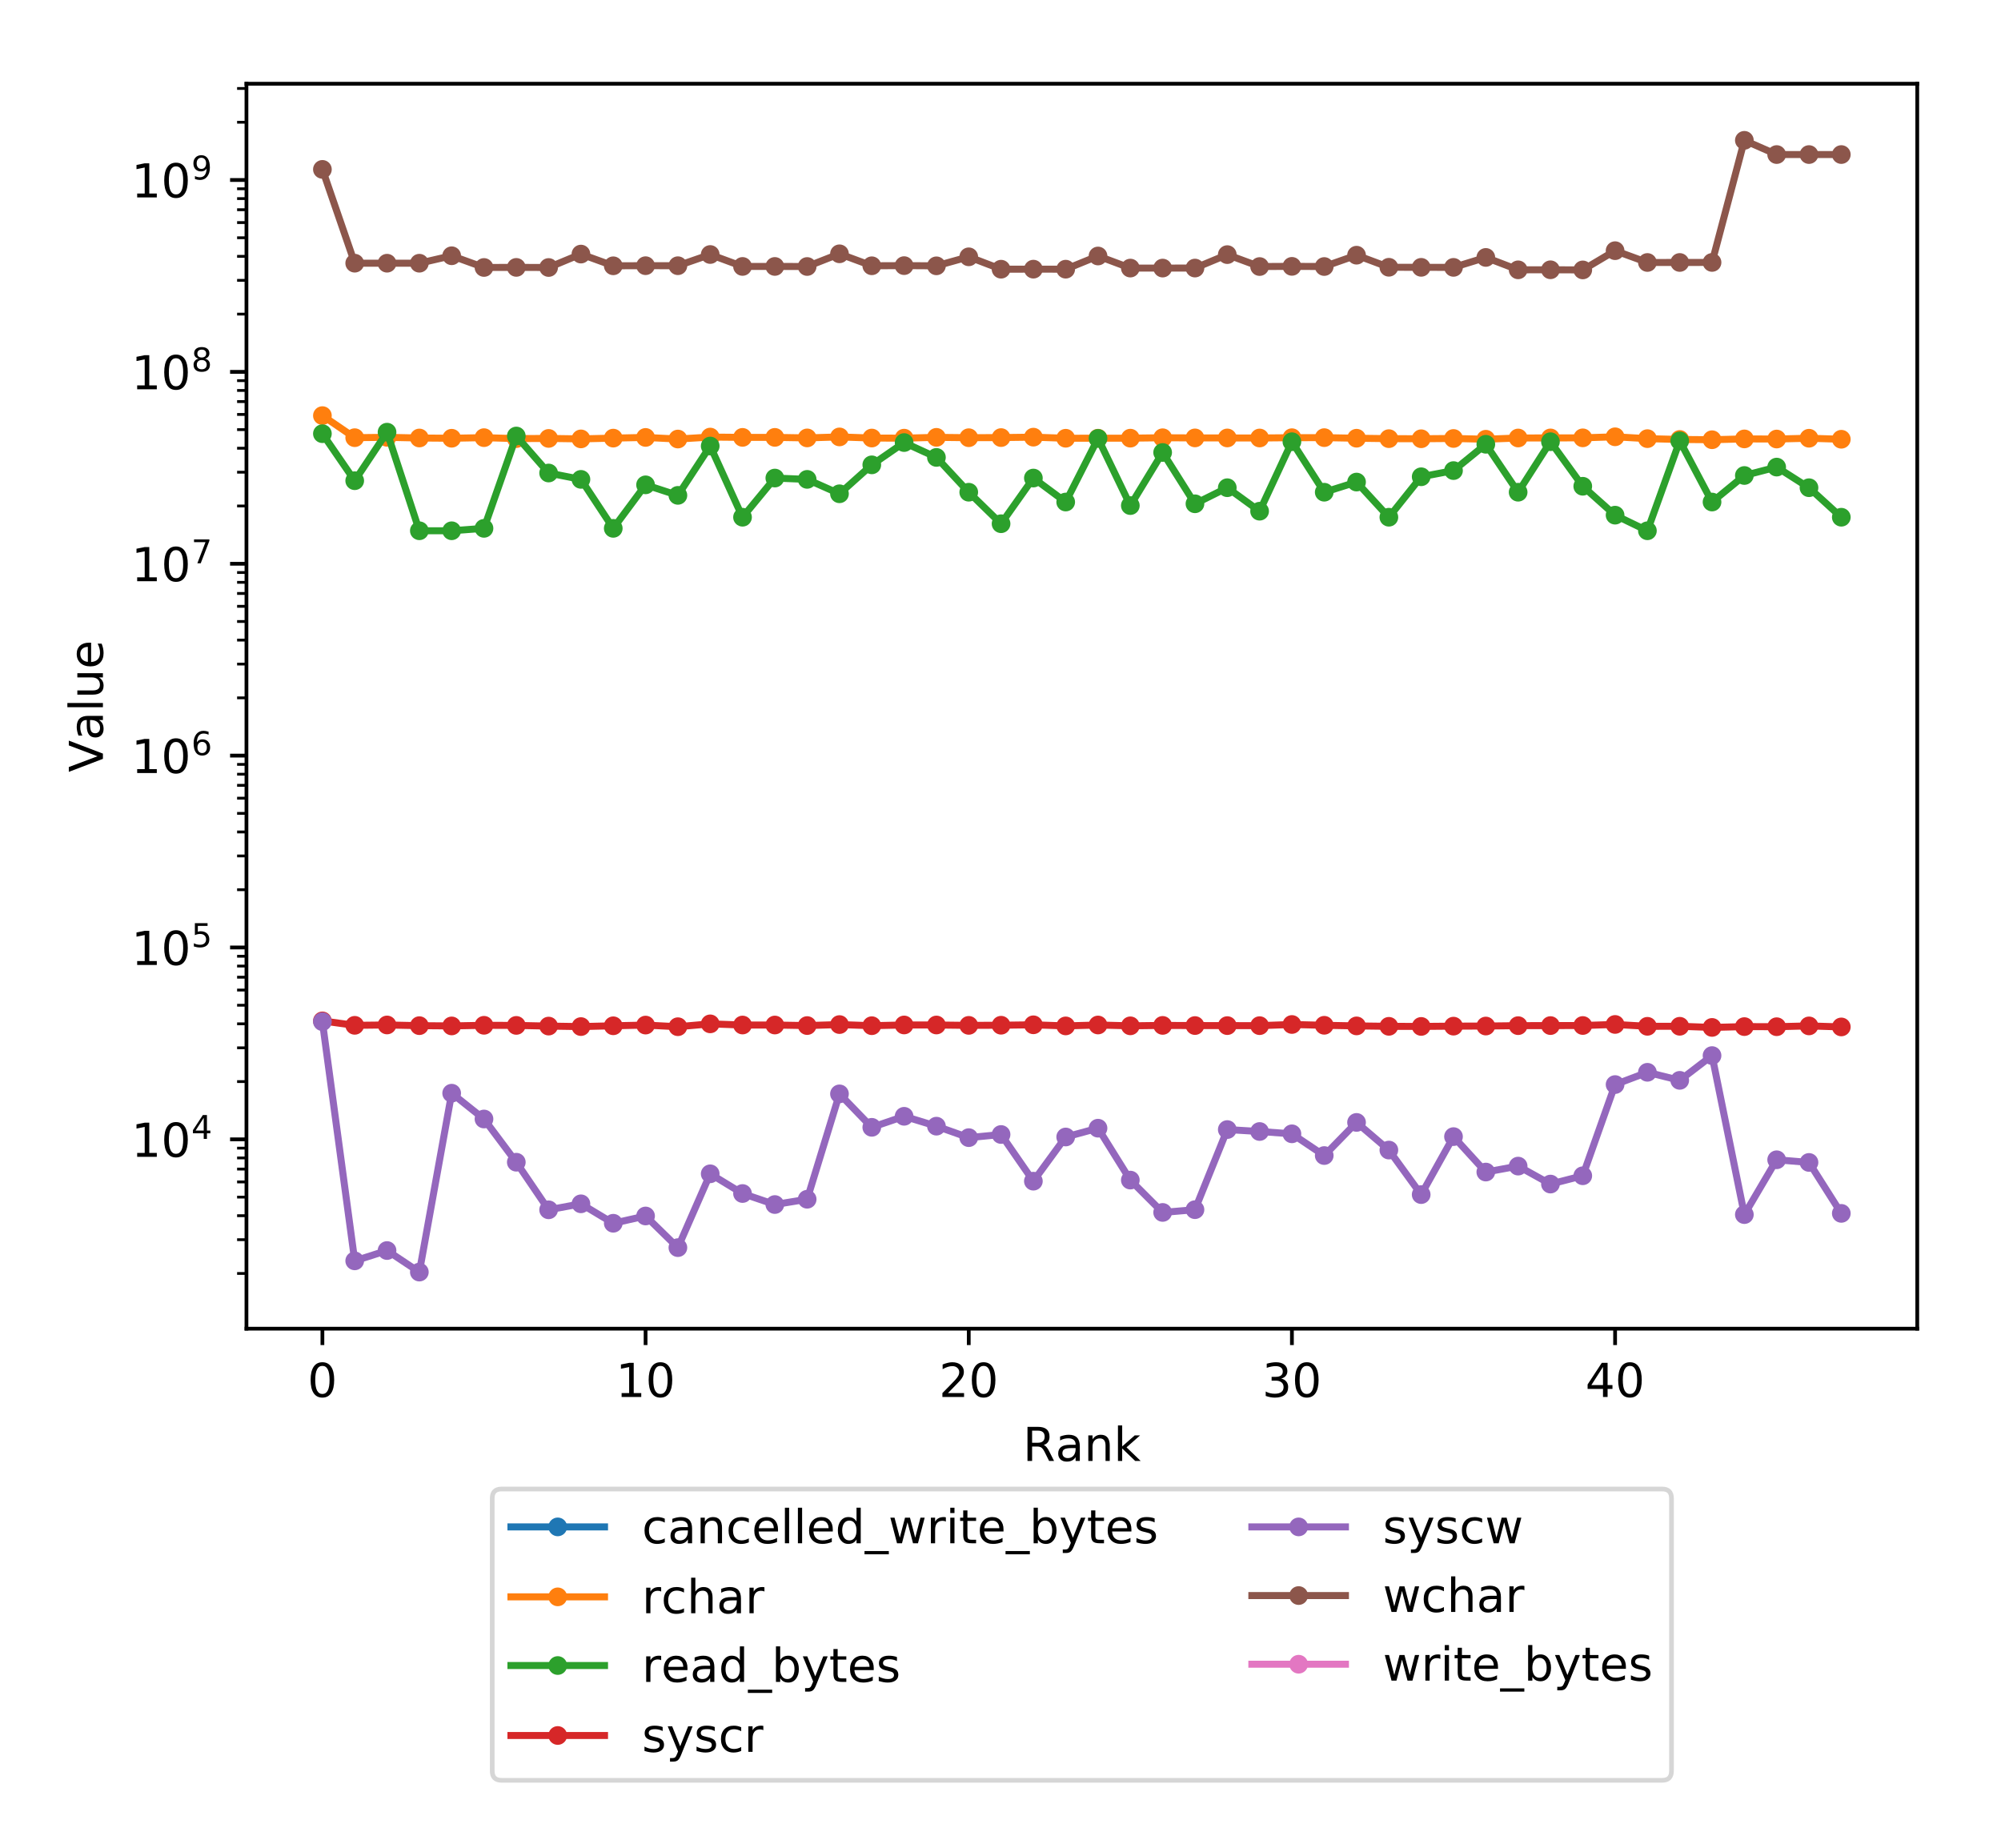 <?xml version="1.0" encoding="utf-8" standalone="no"?>
<!DOCTYPE svg PUBLIC "-//W3C//DTD SVG 1.1//EN"
  "http://www.w3.org/Graphics/SVG/1.1/DTD/svg11.dtd">
<!-- Created with matplotlib (http://matplotlib.org/) -->
<svg height="394.953pt" version="1.1" viewBox="0 0 427.698 394.953" width="427.698pt" xmlns="http://www.w3.org/2000/svg" xmlns:xlink="http://www.w3.org/1999/xlink">
 <defs>
  <style type="text/css">
*{stroke-linecap:butt;stroke-linejoin:round;}
  </style>
 </defs>
 <g id="figure_1">
  <g id="patch_1">
   <path d="M 0 394.953 
L 427.698 394.953 
L 427.698 0 
L 0 0 
z
" style="fill:#ffffff;"/>
  </g>
  <g id="axes_1">
   <g id="patch_2">
    <path d="M 52.678 284.012 
L 409.798 284.012 
L 409.798 17.9 
L 52.678 17.9 
z
" style="fill:#ffffff;"/>
   </g>
   <g id="matplotlib.axis_1">
    <g id="xtick_1">
     <g id="line2d_1">
      <defs>
       <path d="M 0 0 
L 0 3.5 
" id="md1a683ff83" style="stroke:#000000;stroke-width:0.8;"/>
      </defs>
      <g>
       <use style="stroke:#000000;stroke-width:0.8;" x="68.911" xlink:href="#md1a683ff83" y="284.012"/>
      </g>
     </g>
     <g id="text_1">
      <!-- 0 -->
      <defs>
       <path d="M 31.781 66.406 
Q 24.172 66.406 20.328 58.906 
Q 16.5 51.422 16.5 36.375 
Q 16.5 21.391 20.328 13.891 
Q 24.172 6.391 31.781 6.391 
Q 39.453 6.391 43.281 13.891 
Q 47.125 21.391 47.125 36.375 
Q 47.125 51.422 43.281 58.906 
Q 39.453 66.406 31.781 66.406 
z
M 31.781 74.219 
Q 44.047 74.219 50.516 64.516 
Q 56.984 54.828 56.984 36.375 
Q 56.984 17.969 50.516 8.266 
Q 44.047 -1.422 31.781 -1.422 
Q 19.531 -1.422 13.062 8.266 
Q 6.594 17.969 6.594 36.375 
Q 6.594 54.828 13.062 64.516 
Q 19.531 74.219 31.781 74.219 
z
" id="DejaVuSans-30"/>
      </defs>
      <g transform="translate(65.73 298.61)scale(0.1 -0.1)">
       <use xlink:href="#DejaVuSans-30"/>
      </g>
     </g>
    </g>
    <g id="xtick_2">
     <g id="line2d_2">
      <g>
       <use style="stroke:#000000;stroke-width:0.8;" x="137.986" xlink:href="#md1a683ff83" y="284.012"/>
      </g>
     </g>
     <g id="text_2">
      <!-- 10 -->
      <defs>
       <path d="M 12.406 8.297 
L 28.516 8.297 
L 28.516 63.922 
L 10.984 60.406 
L 10.984 69.391 
L 28.422 72.906 
L 38.281 72.906 
L 38.281 8.297 
L 54.391 8.297 
L 54.391 0 
L 12.406 0 
z
" id="DejaVuSans-31"/>
      </defs>
      <g transform="translate(131.624 298.61)scale(0.1 -0.1)">
       <use xlink:href="#DejaVuSans-31"/>
       <use x="63.623" xlink:href="#DejaVuSans-30"/>
      </g>
     </g>
    </g>
    <g id="xtick_3">
     <g id="line2d_3">
      <g>
       <use style="stroke:#000000;stroke-width:0.8;" x="207.062" xlink:href="#md1a683ff83" y="284.012"/>
      </g>
     </g>
     <g id="text_3">
      <!-- 20 -->
      <defs>
       <path d="M 19.188 8.297 
L 53.609 8.297 
L 53.609 0 
L 7.328 0 
L 7.328 8.297 
Q 12.938 14.109 22.625 23.891 
Q 32.328 33.688 34.812 36.531 
Q 39.547 41.844 41.422 45.531 
Q 43.312 49.219 43.312 52.781 
Q 43.312 58.594 39.234 62.25 
Q 35.156 65.922 28.609 65.922 
Q 23.969 65.922 18.812 64.312 
Q 13.672 62.703 7.812 59.422 
L 7.812 69.391 
Q 13.766 71.781 18.938 73 
Q 24.125 74.219 28.422 74.219 
Q 39.75 74.219 46.484 68.547 
Q 53.219 62.891 53.219 53.422 
Q 53.219 48.922 51.531 44.891 
Q 49.859 40.875 45.406 35.406 
Q 44.188 33.984 37.641 27.219 
Q 31.109 20.453 19.188 8.297 
z
" id="DejaVuSans-32"/>
      </defs>
      <g transform="translate(200.699 298.61)scale(0.1 -0.1)">
       <use xlink:href="#DejaVuSans-32"/>
       <use x="63.623" xlink:href="#DejaVuSans-30"/>
      </g>
     </g>
    </g>
    <g id="xtick_4">
     <g id="line2d_4">
      <g>
       <use style="stroke:#000000;stroke-width:0.8;" x="276.137" xlink:href="#md1a683ff83" y="284.012"/>
      </g>
     </g>
     <g id="text_4">
      <!-- 30 -->
      <defs>
       <path d="M 40.578 39.312 
Q 47.656 37.797 51.625 33 
Q 55.609 28.219 55.609 21.188 
Q 55.609 10.406 48.188 4.484 
Q 40.766 -1.422 27.094 -1.422 
Q 22.516 -1.422 17.656 -0.516 
Q 12.797 0.391 7.625 2.203 
L 7.625 11.719 
Q 11.719 9.328 16.594 8.109 
Q 21.484 6.891 26.812 6.891 
Q 36.078 6.891 40.938 10.547 
Q 45.797 14.203 45.797 21.188 
Q 45.797 27.641 41.281 31.266 
Q 36.766 34.906 28.719 34.906 
L 20.219 34.906 
L 20.219 43.016 
L 29.109 43.016 
Q 36.375 43.016 40.234 45.922 
Q 44.094 48.828 44.094 54.297 
Q 44.094 59.906 40.109 62.906 
Q 36.141 65.922 28.719 65.922 
Q 24.656 65.922 20.016 65.031 
Q 15.375 64.156 9.812 62.312 
L 9.812 71.094 
Q 15.438 72.656 20.344 73.438 
Q 25.25 74.219 29.594 74.219 
Q 40.828 74.219 47.359 69.109 
Q 53.906 64.016 53.906 55.328 
Q 53.906 49.266 50.438 45.094 
Q 46.969 40.922 40.578 39.312 
z
" id="DejaVuSans-33"/>
      </defs>
      <g transform="translate(269.775 298.61)scale(0.1 -0.1)">
       <use xlink:href="#DejaVuSans-33"/>
       <use x="63.623" xlink:href="#DejaVuSans-30"/>
      </g>
     </g>
    </g>
    <g id="xtick_5">
     <g id="line2d_5">
      <g>
       <use style="stroke:#000000;stroke-width:0.8;" x="345.213" xlink:href="#md1a683ff83" y="284.012"/>
      </g>
     </g>
     <g id="text_5">
      <!-- 40 -->
      <defs>
       <path d="M 37.797 64.312 
L 12.891 25.391 
L 37.797 25.391 
z
M 35.203 72.906 
L 47.609 72.906 
L 47.609 25.391 
L 58.016 25.391 
L 58.016 17.188 
L 47.609 17.188 
L 47.609 0 
L 37.797 0 
L 37.797 17.188 
L 4.891 17.188 
L 4.891 26.703 
z
" id="DejaVuSans-34"/>
      </defs>
      <g transform="translate(338.85 298.61)scale(0.1 -0.1)">
       <use xlink:href="#DejaVuSans-34"/>
       <use x="63.623" xlink:href="#DejaVuSans-30"/>
      </g>
     </g>
    </g>
    <g id="text_6">
     <!-- Rank -->
     <defs>
      <path d="M 44.391 34.188 
Q 47.562 33.109 50.562 29.594 
Q 53.562 26.078 56.594 19.922 
L 66.609 0 
L 56 0 
L 46.688 18.703 
Q 43.062 26.031 39.672 28.422 
Q 36.281 30.812 30.422 30.812 
L 19.672 30.812 
L 19.672 0 
L 9.812 0 
L 9.812 72.906 
L 32.078 72.906 
Q 44.578 72.906 50.734 67.672 
Q 56.891 62.453 56.891 51.906 
Q 56.891 45.016 53.688 40.469 
Q 50.484 35.938 44.391 34.188 
z
M 19.672 64.797 
L 19.672 38.922 
L 32.078 38.922 
Q 39.203 38.922 42.844 42.219 
Q 46.484 45.516 46.484 51.906 
Q 46.484 58.297 42.844 61.547 
Q 39.203 64.797 32.078 64.797 
z
" id="DejaVuSans-52"/>
      <path d="M 34.281 27.484 
Q 23.391 27.484 19.188 25 
Q 14.984 22.516 14.984 16.5 
Q 14.984 11.719 18.141 8.906 
Q 21.297 6.109 26.703 6.109 
Q 34.188 6.109 38.703 11.406 
Q 43.219 16.703 43.219 25.484 
L 43.219 27.484 
z
M 52.203 31.203 
L 52.203 0 
L 43.219 0 
L 43.219 8.297 
Q 40.141 3.328 35.547 0.953 
Q 30.953 -1.422 24.312 -1.422 
Q 15.922 -1.422 10.953 3.297 
Q 6 8.016 6 15.922 
Q 6 25.141 12.172 29.828 
Q 18.359 34.516 30.609 34.516 
L 43.219 34.516 
L 43.219 35.406 
Q 43.219 41.609 39.141 45 
Q 35.062 48.391 27.688 48.391 
Q 23 48.391 18.547 47.266 
Q 14.109 46.141 10.016 43.891 
L 10.016 52.203 
Q 14.938 54.109 19.578 55.047 
Q 24.219 56 28.609 56 
Q 40.484 56 46.344 49.844 
Q 52.203 43.703 52.203 31.203 
z
" id="DejaVuSans-61"/>
      <path d="M 54.891 33.016 
L 54.891 0 
L 45.906 0 
L 45.906 32.719 
Q 45.906 40.484 42.875 44.328 
Q 39.844 48.188 33.797 48.188 
Q 26.516 48.188 22.312 43.547 
Q 18.109 38.922 18.109 30.906 
L 18.109 0 
L 9.078 0 
L 9.078 54.688 
L 18.109 54.688 
L 18.109 46.188 
Q 21.344 51.125 25.703 53.562 
Q 30.078 56 35.797 56 
Q 45.219 56 50.047 50.172 
Q 54.891 44.344 54.891 33.016 
z
" id="DejaVuSans-6e"/>
      <path d="M 9.078 75.984 
L 18.109 75.984 
L 18.109 31.109 
L 44.922 54.688 
L 56.391 54.688 
L 27.391 29.109 
L 57.625 0 
L 45.906 0 
L 18.109 26.703 
L 18.109 0 
L 9.078 0 
z
" id="DejaVuSans-6b"/>
     </defs>
     <g transform="translate(218.637 312.289)scale(0.1 -0.1)">
      <use xlink:href="#DejaVuSans-52"/>
      <use x="69.451" xlink:href="#DejaVuSans-61"/>
      <use x="130.73" xlink:href="#DejaVuSans-6e"/>
      <use x="194.109" xlink:href="#DejaVuSans-6b"/>
     </g>
    </g>
   </g>
   <g id="matplotlib.axis_2">
    <g id="ytick_1">
     <g id="line2d_6">
      <defs>
       <path d="M 0 0 
L -3.5 0 
" id="m63d410a0f1" style="stroke:#000000;stroke-width:0.8;"/>
      </defs>
      <g>
       <use style="stroke:#000000;stroke-width:0.8;" x="52.678" xlink:href="#m63d410a0f1" y="243.543"/>
      </g>
     </g>
     <g id="text_7">
      <!-- $\mathdefault{10^{4}}$ -->
      <g transform="translate(28.078 247.343)scale(0.1 -0.1)">
       <use transform="translate(0 0.684)" xlink:href="#DejaVuSans-31"/>
       <use transform="translate(63.623 0.684)" xlink:href="#DejaVuSans-30"/>
       <use transform="translate(128.203 38.966)scale(0.7)" xlink:href="#DejaVuSans-34"/>
      </g>
     </g>
    </g>
    <g id="ytick_2">
     <g id="line2d_7">
      <g>
       <use style="stroke:#000000;stroke-width:0.8;" x="52.678" xlink:href="#m63d410a0f1" y="202.53"/>
      </g>
     </g>
     <g id="text_8">
      <!-- $\mathdefault{10^{5}}$ -->
      <defs>
       <path d="M 10.797 72.906 
L 49.516 72.906 
L 49.516 64.594 
L 19.828 64.594 
L 19.828 46.734 
Q 21.969 47.469 24.109 47.828 
Q 26.266 48.188 28.422 48.188 
Q 40.625 48.188 47.75 41.5 
Q 54.891 34.812 54.891 23.391 
Q 54.891 11.625 47.562 5.094 
Q 40.234 -1.422 26.906 -1.422 
Q 22.312 -1.422 17.547 -0.641 
Q 12.797 0.141 7.719 1.703 
L 7.719 11.625 
Q 12.109 9.234 16.797 8.062 
Q 21.484 6.891 26.703 6.891 
Q 35.156 6.891 40.078 11.328 
Q 45.016 15.766 45.016 23.391 
Q 45.016 31 40.078 35.438 
Q 35.156 39.891 26.703 39.891 
Q 22.75 39.891 18.812 39.016 
Q 14.891 38.141 10.797 36.281 
z
" id="DejaVuSans-35"/>
      </defs>
      <g transform="translate(28.078 206.329)scale(0.1 -0.1)">
       <use transform="translate(0 0.684)" xlink:href="#DejaVuSans-31"/>
       <use transform="translate(63.623 0.684)" xlink:href="#DejaVuSans-30"/>
       <use transform="translate(128.203 38.966)scale(0.7)" xlink:href="#DejaVuSans-35"/>
      </g>
     </g>
    </g>
    <g id="ytick_3">
     <g id="line2d_8">
      <g>
       <use style="stroke:#000000;stroke-width:0.8;" x="52.678" xlink:href="#m63d410a0f1" y="161.517"/>
      </g>
     </g>
     <g id="text_9">
      <!-- $\mathdefault{10^{6}}$ -->
      <defs>
       <path d="M 33.016 40.375 
Q 26.375 40.375 22.484 35.828 
Q 18.609 31.297 18.609 23.391 
Q 18.609 15.531 22.484 10.953 
Q 26.375 6.391 33.016 6.391 
Q 39.656 6.391 43.531 10.953 
Q 47.406 15.531 47.406 23.391 
Q 47.406 31.297 43.531 35.828 
Q 39.656 40.375 33.016 40.375 
z
M 52.594 71.297 
L 52.594 62.312 
Q 48.875 64.062 45.094 64.984 
Q 41.312 65.922 37.594 65.922 
Q 27.828 65.922 22.672 59.328 
Q 17.531 52.734 16.797 39.406 
Q 19.672 43.656 24.016 45.922 
Q 28.375 48.188 33.594 48.188 
Q 44.578 48.188 50.953 41.516 
Q 57.328 34.859 57.328 23.391 
Q 57.328 12.156 50.688 5.359 
Q 44.047 -1.422 33.016 -1.422 
Q 20.359 -1.422 13.672 8.266 
Q 6.984 17.969 6.984 36.375 
Q 6.984 53.656 15.188 63.938 
Q 23.391 74.219 37.203 74.219 
Q 40.922 74.219 44.703 73.484 
Q 48.484 72.75 52.594 71.297 
z
" id="DejaVuSans-36"/>
      </defs>
      <g transform="translate(28.078 165.316)scale(0.1 -0.1)">
       <use transform="translate(0 0.766)" xlink:href="#DejaVuSans-31"/>
       <use transform="translate(63.623 0.766)" xlink:href="#DejaVuSans-30"/>
       <use transform="translate(128.203 39.047)scale(0.7)" xlink:href="#DejaVuSans-36"/>
      </g>
     </g>
    </g>
    <g id="ytick_4">
     <g id="line2d_9">
      <g>
       <use style="stroke:#000000;stroke-width:0.8;" x="52.678" xlink:href="#m63d410a0f1" y="120.504"/>
      </g>
     </g>
     <g id="text_10">
      <!-- $\mathdefault{10^{7}}$ -->
      <defs>
       <path d="M 8.203 72.906 
L 55.078 72.906 
L 55.078 68.703 
L 28.609 0 
L 18.312 0 
L 43.219 64.594 
L 8.203 64.594 
z
" id="DejaVuSans-37"/>
      </defs>
      <g transform="translate(28.078 124.303)scale(0.1 -0.1)">
       <use transform="translate(0 0.684)" xlink:href="#DejaVuSans-31"/>
       <use transform="translate(63.623 0.684)" xlink:href="#DejaVuSans-30"/>
       <use transform="translate(128.203 38.966)scale(0.7)" xlink:href="#DejaVuSans-37"/>
      </g>
     </g>
    </g>
    <g id="ytick_5">
     <g id="line2d_10">
      <g>
       <use style="stroke:#000000;stroke-width:0.8;" x="52.678" xlink:href="#m63d410a0f1" y="79.49"/>
      </g>
     </g>
     <g id="text_11">
      <!-- $\mathdefault{10^{8}}$ -->
      <defs>
       <path d="M 31.781 34.625 
Q 24.75 34.625 20.719 30.859 
Q 16.703 27.094 16.703 20.516 
Q 16.703 13.922 20.719 10.156 
Q 24.75 6.391 31.781 6.391 
Q 38.812 6.391 42.859 10.172 
Q 46.922 13.969 46.922 20.516 
Q 46.922 27.094 42.891 30.859 
Q 38.875 34.625 31.781 34.625 
z
M 21.922 38.812 
Q 15.578 40.375 12.031 44.719 
Q 8.5 49.078 8.5 55.328 
Q 8.5 64.062 14.719 69.141 
Q 20.953 74.219 31.781 74.219 
Q 42.672 74.219 48.875 69.141 
Q 55.078 64.062 55.078 55.328 
Q 55.078 49.078 51.531 44.719 
Q 48 40.375 41.703 38.812 
Q 48.828 37.156 52.797 32.312 
Q 56.781 27.484 56.781 20.516 
Q 56.781 9.906 50.312 4.234 
Q 43.844 -1.422 31.781 -1.422 
Q 19.734 -1.422 13.25 4.234 
Q 6.781 9.906 6.781 20.516 
Q 6.781 27.484 10.781 32.312 
Q 14.797 37.156 21.922 38.812 
z
M 18.312 54.391 
Q 18.312 48.734 21.844 45.562 
Q 25.391 42.391 31.781 42.391 
Q 38.141 42.391 41.719 45.562 
Q 45.312 48.734 45.312 54.391 
Q 45.312 60.062 41.719 63.234 
Q 38.141 66.406 31.781 66.406 
Q 25.391 66.406 21.844 63.234 
Q 18.312 60.062 18.312 54.391 
z
" id="DejaVuSans-38"/>
      </defs>
      <g transform="translate(28.078 83.29)scale(0.1 -0.1)">
       <use transform="translate(0 0.766)" xlink:href="#DejaVuSans-31"/>
       <use transform="translate(63.623 0.766)" xlink:href="#DejaVuSans-30"/>
       <use transform="translate(128.203 39.047)scale(0.7)" xlink:href="#DejaVuSans-38"/>
      </g>
     </g>
    </g>
    <g id="ytick_6">
     <g id="line2d_11">
      <g>
       <use style="stroke:#000000;stroke-width:0.8;" x="52.678" xlink:href="#m63d410a0f1" y="38.477"/>
      </g>
     </g>
     <g id="text_12">
      <!-- $\mathdefault{10^{9}}$ -->
      <defs>
       <path d="M 10.984 1.516 
L 10.984 10.5 
Q 14.703 8.734 18.5 7.812 
Q 22.312 6.891 25.984 6.891 
Q 35.75 6.891 40.891 13.453 
Q 46.047 20.016 46.781 33.406 
Q 43.953 29.203 39.594 26.953 
Q 35.25 24.703 29.984 24.703 
Q 19.047 24.703 12.672 31.312 
Q 6.297 37.938 6.297 49.422 
Q 6.297 60.641 12.938 67.422 
Q 19.578 74.219 30.609 74.219 
Q 43.266 74.219 49.922 64.516 
Q 56.594 54.828 56.594 36.375 
Q 56.594 19.141 48.406 8.859 
Q 40.234 -1.422 26.422 -1.422 
Q 22.703 -1.422 18.891 -0.688 
Q 15.094 0.047 10.984 1.516 
z
M 30.609 32.422 
Q 37.25 32.422 41.125 36.953 
Q 45.016 41.5 45.016 49.422 
Q 45.016 57.281 41.125 61.844 
Q 37.25 66.406 30.609 66.406 
Q 23.969 66.406 20.094 61.844 
Q 16.219 57.281 16.219 49.422 
Q 16.219 41.5 20.094 36.953 
Q 23.969 32.422 30.609 32.422 
z
" id="DejaVuSans-39"/>
      </defs>
      <g transform="translate(28.078 42.276)scale(0.1 -0.1)">
       <use transform="translate(0 0.766)" xlink:href="#DejaVuSans-31"/>
       <use transform="translate(63.623 0.766)" xlink:href="#DejaVuSans-30"/>
       <use transform="translate(128.203 39.047)scale(0.7)" xlink:href="#DejaVuSans-39"/>
      </g>
     </g>
    </g>
    <g id="ytick_7">
     <g id="line2d_12">
      <defs>
       <path d="M 0 0 
L -2 0 
" id="m20969699f7" style="stroke:#000000;stroke-width:0.6;"/>
      </defs>
      <g>
       <use style="stroke:#000000;stroke-width:0.6;" x="52.678" xlink:href="#m20969699f7" y="272.21"/>
      </g>
     </g>
    </g>
    <g id="ytick_8">
     <g id="line2d_13">
      <g>
       <use style="stroke:#000000;stroke-width:0.6;" x="52.678" xlink:href="#m20969699f7" y="264.988"/>
      </g>
     </g>
    </g>
    <g id="ytick_9">
     <g id="line2d_14">
      <g>
       <use style="stroke:#000000;stroke-width:0.6;" x="52.678" xlink:href="#m20969699f7" y="259.864"/>
      </g>
     </g>
    </g>
    <g id="ytick_10">
     <g id="line2d_15">
      <g>
       <use style="stroke:#000000;stroke-width:0.6;" x="52.678" xlink:href="#m20969699f7" y="255.89"/>
      </g>
     </g>
    </g>
    <g id="ytick_11">
     <g id="line2d_16">
      <g>
       <use style="stroke:#000000;stroke-width:0.6;" x="52.678" xlink:href="#m20969699f7" y="252.642"/>
      </g>
     </g>
    </g>
    <g id="ytick_12">
     <g id="line2d_17">
      <g>
       <use style="stroke:#000000;stroke-width:0.6;" x="52.678" xlink:href="#m20969699f7" y="249.896"/>
      </g>
     </g>
    </g>
    <g id="ytick_13">
     <g id="line2d_18">
      <g>
       <use style="stroke:#000000;stroke-width:0.6;" x="52.678" xlink:href="#m20969699f7" y="247.518"/>
      </g>
     </g>
    </g>
    <g id="ytick_14">
     <g id="line2d_19">
      <g>
       <use style="stroke:#000000;stroke-width:0.6;" x="52.678" xlink:href="#m20969699f7" y="245.42"/>
      </g>
     </g>
    </g>
    <g id="ytick_15">
     <g id="line2d_20">
      <g>
       <use style="stroke:#000000;stroke-width:0.6;" x="52.678" xlink:href="#m20969699f7" y="231.197"/>
      </g>
     </g>
    </g>
    <g id="ytick_16">
     <g id="line2d_21">
      <g>
       <use style="stroke:#000000;stroke-width:0.6;" x="52.678" xlink:href="#m20969699f7" y="223.975"/>
      </g>
     </g>
    </g>
    <g id="ytick_17">
     <g id="line2d_22">
      <g>
       <use style="stroke:#000000;stroke-width:0.6;" x="52.678" xlink:href="#m20969699f7" y="218.851"/>
      </g>
     </g>
    </g>
    <g id="ytick_18">
     <g id="line2d_23">
      <g>
       <use style="stroke:#000000;stroke-width:0.6;" x="52.678" xlink:href="#m20969699f7" y="214.876"/>
      </g>
     </g>
    </g>
    <g id="ytick_19">
     <g id="line2d_24">
      <g>
       <use style="stroke:#000000;stroke-width:0.6;" x="52.678" xlink:href="#m20969699f7" y="211.629"/>
      </g>
     </g>
    </g>
    <g id="ytick_20">
     <g id="line2d_25">
      <g>
       <use style="stroke:#000000;stroke-width:0.6;" x="52.678" xlink:href="#m20969699f7" y="208.883"/>
      </g>
     </g>
    </g>
    <g id="ytick_21">
     <g id="line2d_26">
      <g>
       <use style="stroke:#000000;stroke-width:0.6;" x="52.678" xlink:href="#m20969699f7" y="206.505"/>
      </g>
     </g>
    </g>
    <g id="ytick_22">
     <g id="line2d_27">
      <g>
       <use style="stroke:#000000;stroke-width:0.6;" x="52.678" xlink:href="#m20969699f7" y="204.407"/>
      </g>
     </g>
    </g>
    <g id="ytick_23">
     <g id="line2d_28">
      <g>
       <use style="stroke:#000000;stroke-width:0.6;" x="52.678" xlink:href="#m20969699f7" y="190.184"/>
      </g>
     </g>
    </g>
    <g id="ytick_24">
     <g id="line2d_29">
      <g>
       <use style="stroke:#000000;stroke-width:0.6;" x="52.678" xlink:href="#m20969699f7" y="182.962"/>
      </g>
     </g>
    </g>
    <g id="ytick_25">
     <g id="line2d_30">
      <g>
       <use style="stroke:#000000;stroke-width:0.6;" x="52.678" xlink:href="#m20969699f7" y="177.838"/>
      </g>
     </g>
    </g>
    <g id="ytick_26">
     <g id="line2d_31">
      <g>
       <use style="stroke:#000000;stroke-width:0.6;" x="52.678" xlink:href="#m20969699f7" y="173.863"/>
      </g>
     </g>
    </g>
    <g id="ytick_27">
     <g id="line2d_32">
      <g>
       <use style="stroke:#000000;stroke-width:0.6;" x="52.678" xlink:href="#m20969699f7" y="170.616"/>
      </g>
     </g>
    </g>
    <g id="ytick_28">
     <g id="line2d_33">
      <g>
       <use style="stroke:#000000;stroke-width:0.6;" x="52.678" xlink:href="#m20969699f7" y="167.87"/>
      </g>
     </g>
    </g>
    <g id="ytick_29">
     <g id="line2d_34">
      <g>
       <use style="stroke:#000000;stroke-width:0.6;" x="52.678" xlink:href="#m20969699f7" y="165.491"/>
      </g>
     </g>
    </g>
    <g id="ytick_30">
     <g id="line2d_35">
      <g>
       <use style="stroke:#000000;stroke-width:0.6;" x="52.678" xlink:href="#m20969699f7" y="163.394"/>
      </g>
     </g>
    </g>
    <g id="ytick_31">
     <g id="line2d_36">
      <g>
       <use style="stroke:#000000;stroke-width:0.6;" x="52.678" xlink:href="#m20969699f7" y="149.171"/>
      </g>
     </g>
    </g>
    <g id="ytick_32">
     <g id="line2d_37">
      <g>
       <use style="stroke:#000000;stroke-width:0.6;" x="52.678" xlink:href="#m20969699f7" y="141.949"/>
      </g>
     </g>
    </g>
    <g id="ytick_33">
     <g id="line2d_38">
      <g>
       <use style="stroke:#000000;stroke-width:0.6;" x="52.678" xlink:href="#m20969699f7" y="136.824"/>
      </g>
     </g>
    </g>
    <g id="ytick_34">
     <g id="line2d_39">
      <g>
       <use style="stroke:#000000;stroke-width:0.6;" x="52.678" xlink:href="#m20969699f7" y="132.85"/>
      </g>
     </g>
    </g>
    <g id="ytick_35">
     <g id="line2d_40">
      <g>
       <use style="stroke:#000000;stroke-width:0.6;" x="52.678" xlink:href="#m20969699f7" y="129.602"/>
      </g>
     </g>
    </g>
    <g id="ytick_36">
     <g id="line2d_41">
      <g>
       <use style="stroke:#000000;stroke-width:0.6;" x="52.678" xlink:href="#m20969699f7" y="126.857"/>
      </g>
     </g>
    </g>
    <g id="ytick_37">
     <g id="line2d_42">
      <g>
       <use style="stroke:#000000;stroke-width:0.6;" x="52.678" xlink:href="#m20969699f7" y="124.478"/>
      </g>
     </g>
    </g>
    <g id="ytick_38">
     <g id="line2d_43">
      <g>
       <use style="stroke:#000000;stroke-width:0.6;" x="52.678" xlink:href="#m20969699f7" y="122.38"/>
      </g>
     </g>
    </g>
    <g id="ytick_39">
     <g id="line2d_44">
      <g>
       <use style="stroke:#000000;stroke-width:0.6;" x="52.678" xlink:href="#m20969699f7" y="108.157"/>
      </g>
     </g>
    </g>
    <g id="ytick_40">
     <g id="line2d_45">
      <g>
       <use style="stroke:#000000;stroke-width:0.6;" x="52.678" xlink:href="#m20969699f7" y="100.935"/>
      </g>
     </g>
    </g>
    <g id="ytick_41">
     <g id="line2d_46">
      <g>
       <use style="stroke:#000000;stroke-width:0.6;" x="52.678" xlink:href="#m20969699f7" y="95.811"/>
      </g>
     </g>
    </g>
    <g id="ytick_42">
     <g id="line2d_47">
      <g>
       <use style="stroke:#000000;stroke-width:0.6;" x="52.678" xlink:href="#m20969699f7" y="91.837"/>
      </g>
     </g>
    </g>
    <g id="ytick_43">
     <g id="line2d_48">
      <g>
       <use style="stroke:#000000;stroke-width:0.6;" x="52.678" xlink:href="#m20969699f7" y="88.589"/>
      </g>
     </g>
    </g>
    <g id="ytick_44">
     <g id="line2d_49">
      <g>
       <use style="stroke:#000000;stroke-width:0.6;" x="52.678" xlink:href="#m20969699f7" y="85.843"/>
      </g>
     </g>
    </g>
    <g id="ytick_45">
     <g id="line2d_50">
      <g>
       <use style="stroke:#000000;stroke-width:0.6;" x="52.678" xlink:href="#m20969699f7" y="83.465"/>
      </g>
     </g>
    </g>
    <g id="ytick_46">
     <g id="line2d_51">
      <g>
       <use style="stroke:#000000;stroke-width:0.6;" x="52.678" xlink:href="#m20969699f7" y="81.367"/>
      </g>
     </g>
    </g>
    <g id="ytick_47">
     <g id="line2d_52">
      <g>
       <use style="stroke:#000000;stroke-width:0.6;" x="52.678" xlink:href="#m20969699f7" y="67.144"/>
      </g>
     </g>
    </g>
    <g id="ytick_48">
     <g id="line2d_53">
      <g>
       <use style="stroke:#000000;stroke-width:0.6;" x="52.678" xlink:href="#m20969699f7" y="59.922"/>
      </g>
     </g>
    </g>
    <g id="ytick_49">
     <g id="line2d_54">
      <g>
       <use style="stroke:#000000;stroke-width:0.6;" x="52.678" xlink:href="#m20969699f7" y="54.798"/>
      </g>
     </g>
    </g>
    <g id="ytick_50">
     <g id="line2d_55">
      <g>
       <use style="stroke:#000000;stroke-width:0.6;" x="52.678" xlink:href="#m20969699f7" y="50.823"/>
      </g>
     </g>
    </g>
    <g id="ytick_51">
     <g id="line2d_56">
      <g>
       <use style="stroke:#000000;stroke-width:0.6;" x="52.678" xlink:href="#m20969699f7" y="47.576"/>
      </g>
     </g>
    </g>
    <g id="ytick_52">
     <g id="line2d_57">
      <g>
       <use style="stroke:#000000;stroke-width:0.6;" x="52.678" xlink:href="#m20969699f7" y="44.83"/>
      </g>
     </g>
    </g>
    <g id="ytick_53">
     <g id="line2d_58">
      <g>
       <use style="stroke:#000000;stroke-width:0.6;" x="52.678" xlink:href="#m20969699f7" y="42.452"/>
      </g>
     </g>
    </g>
    <g id="ytick_54">
     <g id="line2d_59">
      <g>
       <use style="stroke:#000000;stroke-width:0.6;" x="52.678" xlink:href="#m20969699f7" y="40.354"/>
      </g>
     </g>
    </g>
    <g id="ytick_55">
     <g id="line2d_60">
      <g>
       <use style="stroke:#000000;stroke-width:0.6;" x="52.678" xlink:href="#m20969699f7" y="26.131"/>
      </g>
     </g>
    </g>
    <g id="ytick_56">
     <g id="line2d_61">
      <g>
       <use style="stroke:#000000;stroke-width:0.6;" x="52.678" xlink:href="#m20969699f7" y="18.909"/>
      </g>
     </g>
    </g>
    <g id="text_13">
     <!-- Value -->
     <defs>
      <path d="M 28.609 0 
L 0.781 72.906 
L 11.078 72.906 
L 34.188 11.531 
L 57.328 72.906 
L 67.578 72.906 
L 39.797 0 
z
" id="DejaVuSans-56"/>
      <path d="M 9.422 75.984 
L 18.406 75.984 
L 18.406 0 
L 9.422 0 
z
" id="DejaVuSans-6c"/>
      <path d="M 8.5 21.578 
L 8.5 54.688 
L 17.484 54.688 
L 17.484 21.922 
Q 17.484 14.156 20.5 10.266 
Q 23.531 6.391 29.594 6.391 
Q 36.859 6.391 41.078 11.031 
Q 45.312 15.672 45.312 23.688 
L 45.312 54.688 
L 54.297 54.688 
L 54.297 0 
L 45.312 0 
L 45.312 8.406 
Q 42.047 3.422 37.719 1 
Q 33.406 -1.422 27.688 -1.422 
Q 18.266 -1.422 13.375 4.438 
Q 8.5 10.297 8.5 21.578 
z
M 31.109 56 
z
" id="DejaVuSans-75"/>
      <path d="M 56.203 29.594 
L 56.203 25.203 
L 14.891 25.203 
Q 15.484 15.922 20.484 11.062 
Q 25.484 6.203 34.422 6.203 
Q 39.594 6.203 44.453 7.469 
Q 49.312 8.734 54.109 11.281 
L 54.109 2.781 
Q 49.266 0.734 44.188 -0.344 
Q 39.109 -1.422 33.891 -1.422 
Q 20.797 -1.422 13.156 6.188 
Q 5.516 13.812 5.516 26.812 
Q 5.516 40.234 12.766 48.109 
Q 20.016 56 32.328 56 
Q 43.359 56 49.781 48.891 
Q 56.203 41.797 56.203 29.594 
z
M 47.219 32.234 
Q 47.125 39.594 43.094 43.984 
Q 39.062 48.391 32.422 48.391 
Q 24.906 48.391 20.391 44.141 
Q 15.875 39.891 15.188 32.172 
z
" id="DejaVuSans-65"/>
     </defs>
     <g transform="translate(21.998 165.069)rotate(-90)scale(0.1 -0.1)">
      <use xlink:href="#DejaVuSans-56"/>
      <use x="68.299" xlink:href="#DejaVuSans-61"/>
      <use x="129.578" xlink:href="#DejaVuSans-6c"/>
      <use x="157.361" xlink:href="#DejaVuSans-75"/>
      <use x="220.74" xlink:href="#DejaVuSans-65"/>
     </g>
    </g>
   </g>
   <g id="line2d_62">
    <path clip-path="url(#pb1190ef0a2)" style="fill:none;stroke:#1f77b4;stroke-linecap:square;stroke-width:1.5;"/>
    <defs>
     <path d="M 0 1.5 
C 0.398 1.5 0.779 1.342 1.061 1.061 
C 1.342 0.779 1.5 0.398 1.5 0 
C 1.5 -0.398 1.342 -0.779 1.061 -1.061 
C 0.779 -1.342 0.398 -1.5 0 -1.5 
C -0.398 -1.5 -0.779 -1.342 -1.061 -1.061 
C -1.342 -0.779 -1.5 -0.398 -1.5 0 
C -1.5 0.398 -1.342 0.779 -1.061 1.061 
C -0.779 1.342 -0.398 1.5 0 1.5 
z
" id="mf1dc4b9cd9" style="stroke:#1f77b4;"/>
    </defs>
    <g clip-path="url(#pb1190ef0a2)"/>
   </g>
   <g id="line2d_63">
    <path clip-path="url(#pb1190ef0a2)" d="M 68.911 88.84 
L 75.818 93.557 
L 82.726 93.48 
L 89.633 93.625 
L 96.541 93.679 
L 103.449 93.551 
L 110.356 93.755 
L 117.264 93.715 
L 124.171 93.817 
L 131.079 93.652 
L 137.986 93.504 
L 144.894 93.847 
L 151.801 93.428 
L 158.709 93.492 
L 165.616 93.492 
L 172.524 93.607 
L 179.432 93.395 
L 186.339 93.634 
L 193.247 93.661 
L 200.154 93.486 
L 207.062 93.563 
L 213.969 93.536 
L 220.877 93.445 
L 227.784 93.679 
L 234.692 93.668 
L 241.599 93.661 
L 248.507 93.572 
L 255.415 93.605 
L 262.322 93.614 
L 269.23 93.626 
L 276.137 93.561 
L 283.045 93.548 
L 289.952 93.673 
L 296.86 93.765 
L 303.767 93.787 
L 310.675 93.727 
L 317.582 93.889 
L 324.49 93.625 
L 331.398 93.61 
L 338.305 93.592 
L 345.213 93.369 
L 352.12 93.763 
L 359.028 93.938 
L 365.935 93.995 
L 372.843 93.819 
L 379.75 93.846 
L 386.658 93.676 
L 393.565 93.892 
" style="fill:none;stroke:#ff7f0e;stroke-linecap:square;stroke-width:1.5;"/>
    <defs>
     <path d="M 0 1.5 
C 0.398 1.5 0.779 1.342 1.061 1.061 
C 1.342 0.779 1.5 0.398 1.5 0 
C 1.5 -0.398 1.342 -0.779 1.061 -1.061 
C 0.779 -1.342 0.398 -1.5 0 -1.5 
C -0.398 -1.5 -0.779 -1.342 -1.061 -1.061 
C -1.342 -0.779 -1.5 -0.398 -1.5 0 
C -1.5 0.398 -1.342 0.779 -1.061 1.061 
C -0.779 1.342 -0.398 1.5 0 1.5 
z
" id="m8b2ac209ca" style="stroke:#ff7f0e;"/>
    </defs>
    <g clip-path="url(#pb1190ef0a2)">
     <use style="fill:#ff7f0e;stroke:#ff7f0e;" x="68.911" xlink:href="#m8b2ac209ca" y="88.84"/>
     <use style="fill:#ff7f0e;stroke:#ff7f0e;" x="75.818" xlink:href="#m8b2ac209ca" y="93.557"/>
     <use style="fill:#ff7f0e;stroke:#ff7f0e;" x="82.726" xlink:href="#m8b2ac209ca" y="93.48"/>
     <use style="fill:#ff7f0e;stroke:#ff7f0e;" x="89.633" xlink:href="#m8b2ac209ca" y="93.625"/>
     <use style="fill:#ff7f0e;stroke:#ff7f0e;" x="96.541" xlink:href="#m8b2ac209ca" y="93.679"/>
     <use style="fill:#ff7f0e;stroke:#ff7f0e;" x="103.449" xlink:href="#m8b2ac209ca" y="93.551"/>
     <use style="fill:#ff7f0e;stroke:#ff7f0e;" x="110.356" xlink:href="#m8b2ac209ca" y="93.755"/>
     <use style="fill:#ff7f0e;stroke:#ff7f0e;" x="117.264" xlink:href="#m8b2ac209ca" y="93.715"/>
     <use style="fill:#ff7f0e;stroke:#ff7f0e;" x="124.171" xlink:href="#m8b2ac209ca" y="93.817"/>
     <use style="fill:#ff7f0e;stroke:#ff7f0e;" x="131.079" xlink:href="#m8b2ac209ca" y="93.652"/>
     <use style="fill:#ff7f0e;stroke:#ff7f0e;" x="137.986" xlink:href="#m8b2ac209ca" y="93.504"/>
     <use style="fill:#ff7f0e;stroke:#ff7f0e;" x="144.894" xlink:href="#m8b2ac209ca" y="93.847"/>
     <use style="fill:#ff7f0e;stroke:#ff7f0e;" x="151.801" xlink:href="#m8b2ac209ca" y="93.428"/>
     <use style="fill:#ff7f0e;stroke:#ff7f0e;" x="158.709" xlink:href="#m8b2ac209ca" y="93.492"/>
     <use style="fill:#ff7f0e;stroke:#ff7f0e;" x="165.616" xlink:href="#m8b2ac209ca" y="93.492"/>
     <use style="fill:#ff7f0e;stroke:#ff7f0e;" x="172.524" xlink:href="#m8b2ac209ca" y="93.607"/>
     <use style="fill:#ff7f0e;stroke:#ff7f0e;" x="179.432" xlink:href="#m8b2ac209ca" y="93.395"/>
     <use style="fill:#ff7f0e;stroke:#ff7f0e;" x="186.339" xlink:href="#m8b2ac209ca" y="93.634"/>
     <use style="fill:#ff7f0e;stroke:#ff7f0e;" x="193.247" xlink:href="#m8b2ac209ca" y="93.661"/>
     <use style="fill:#ff7f0e;stroke:#ff7f0e;" x="200.154" xlink:href="#m8b2ac209ca" y="93.486"/>
     <use style="fill:#ff7f0e;stroke:#ff7f0e;" x="207.062" xlink:href="#m8b2ac209ca" y="93.563"/>
     <use style="fill:#ff7f0e;stroke:#ff7f0e;" x="213.969" xlink:href="#m8b2ac209ca" y="93.536"/>
     <use style="fill:#ff7f0e;stroke:#ff7f0e;" x="220.877" xlink:href="#m8b2ac209ca" y="93.445"/>
     <use style="fill:#ff7f0e;stroke:#ff7f0e;" x="227.784" xlink:href="#m8b2ac209ca" y="93.679"/>
     <use style="fill:#ff7f0e;stroke:#ff7f0e;" x="234.692" xlink:href="#m8b2ac209ca" y="93.668"/>
     <use style="fill:#ff7f0e;stroke:#ff7f0e;" x="241.599" xlink:href="#m8b2ac209ca" y="93.661"/>
     <use style="fill:#ff7f0e;stroke:#ff7f0e;" x="248.507" xlink:href="#m8b2ac209ca" y="93.572"/>
     <use style="fill:#ff7f0e;stroke:#ff7f0e;" x="255.415" xlink:href="#m8b2ac209ca" y="93.605"/>
     <use style="fill:#ff7f0e;stroke:#ff7f0e;" x="262.322" xlink:href="#m8b2ac209ca" y="93.614"/>
     <use style="fill:#ff7f0e;stroke:#ff7f0e;" x="269.23" xlink:href="#m8b2ac209ca" y="93.626"/>
     <use style="fill:#ff7f0e;stroke:#ff7f0e;" x="276.137" xlink:href="#m8b2ac209ca" y="93.561"/>
     <use style="fill:#ff7f0e;stroke:#ff7f0e;" x="283.045" xlink:href="#m8b2ac209ca" y="93.548"/>
     <use style="fill:#ff7f0e;stroke:#ff7f0e;" x="289.952" xlink:href="#m8b2ac209ca" y="93.673"/>
     <use style="fill:#ff7f0e;stroke:#ff7f0e;" x="296.86" xlink:href="#m8b2ac209ca" y="93.765"/>
     <use style="fill:#ff7f0e;stroke:#ff7f0e;" x="303.767" xlink:href="#m8b2ac209ca" y="93.787"/>
     <use style="fill:#ff7f0e;stroke:#ff7f0e;" x="310.675" xlink:href="#m8b2ac209ca" y="93.727"/>
     <use style="fill:#ff7f0e;stroke:#ff7f0e;" x="317.582" xlink:href="#m8b2ac209ca" y="93.889"/>
     <use style="fill:#ff7f0e;stroke:#ff7f0e;" x="324.49" xlink:href="#m8b2ac209ca" y="93.625"/>
     <use style="fill:#ff7f0e;stroke:#ff7f0e;" x="331.398" xlink:href="#m8b2ac209ca" y="93.61"/>
     <use style="fill:#ff7f0e;stroke:#ff7f0e;" x="338.305" xlink:href="#m8b2ac209ca" y="93.592"/>
     <use style="fill:#ff7f0e;stroke:#ff7f0e;" x="345.213" xlink:href="#m8b2ac209ca" y="93.369"/>
     <use style="fill:#ff7f0e;stroke:#ff7f0e;" x="352.12" xlink:href="#m8b2ac209ca" y="93.763"/>
     <use style="fill:#ff7f0e;stroke:#ff7f0e;" x="359.028" xlink:href="#m8b2ac209ca" y="93.938"/>
     <use style="fill:#ff7f0e;stroke:#ff7f0e;" x="365.935" xlink:href="#m8b2ac209ca" y="93.995"/>
     <use style="fill:#ff7f0e;stroke:#ff7f0e;" x="372.843" xlink:href="#m8b2ac209ca" y="93.819"/>
     <use style="fill:#ff7f0e;stroke:#ff7f0e;" x="379.75" xlink:href="#m8b2ac209ca" y="93.846"/>
     <use style="fill:#ff7f0e;stroke:#ff7f0e;" x="386.658" xlink:href="#m8b2ac209ca" y="93.676"/>
     <use style="fill:#ff7f0e;stroke:#ff7f0e;" x="393.565" xlink:href="#m8b2ac209ca" y="93.892"/>
    </g>
   </g>
   <g id="line2d_64">
    <path clip-path="url(#pb1190ef0a2)" d="M 68.911 92.704 
L 75.818 102.754 
L 82.726 92.38 
L 89.633 113.455 
L 96.541 113.455 
L 103.449 112.938 
L 110.356 93.201 
L 117.264 101.109 
L 124.171 102.469 
L 131.079 112.938 
L 137.986 103.637 
L 144.894 105.887 
L 151.801 95.341 
L 158.709 110.56 
L 165.616 102.188 
L 172.524 102.469 
L 179.432 105.548 
L 186.339 99.363 
L 193.247 94.599 
L 200.154 97.774 
L 207.062 105.215 
L 213.969 111.949 
L 220.877 102.188 
L 227.784 107.313 
L 234.692 93.713 
L 241.599 108.071 
L 248.507 96.72 
L 255.415 107.688 
L 262.322 104.252 
L 269.23 109.272 
L 276.137 94.418 
L 283.045 105.215 
L 289.952 103.044 
L 296.86 110.56 
L 303.767 101.912 
L 310.675 100.592 
L 317.582 94.966 
L 324.49 105.215 
L 331.398 94.418 
L 338.305 103.942 
L 345.213 110.12 
L 352.12 113.455 
L 359.028 94.239 
L 365.935 107.313 
L 372.843 101.64 
L 379.75 99.845 
L 386.658 104.252 
L 393.565 110.56 
" style="fill:none;stroke:#2ca02c;stroke-linecap:square;stroke-width:1.5;"/>
    <defs>
     <path d="M 0 1.5 
C 0.398 1.5 0.779 1.342 1.061 1.061 
C 1.342 0.779 1.5 0.398 1.5 0 
C 1.5 -0.398 1.342 -0.779 1.061 -1.061 
C 0.779 -1.342 0.398 -1.5 0 -1.5 
C -0.398 -1.5 -0.779 -1.342 -1.061 -1.061 
C -1.342 -0.779 -1.5 -0.398 -1.5 0 
C -1.5 0.398 -1.342 0.779 -1.061 1.061 
C -0.779 1.342 -0.398 1.5 0 1.5 
z
" id="m43d57d6d95" style="stroke:#2ca02c;"/>
    </defs>
    <g clip-path="url(#pb1190ef0a2)">
     <use style="fill:#2ca02c;stroke:#2ca02c;" x="68.911" xlink:href="#m43d57d6d95" y="92.704"/>
     <use style="fill:#2ca02c;stroke:#2ca02c;" x="75.818" xlink:href="#m43d57d6d95" y="102.754"/>
     <use style="fill:#2ca02c;stroke:#2ca02c;" x="82.726" xlink:href="#m43d57d6d95" y="92.38"/>
     <use style="fill:#2ca02c;stroke:#2ca02c;" x="89.633" xlink:href="#m43d57d6d95" y="113.455"/>
     <use style="fill:#2ca02c;stroke:#2ca02c;" x="96.541" xlink:href="#m43d57d6d95" y="113.455"/>
     <use style="fill:#2ca02c;stroke:#2ca02c;" x="103.449" xlink:href="#m43d57d6d95" y="112.938"/>
     <use style="fill:#2ca02c;stroke:#2ca02c;" x="110.356" xlink:href="#m43d57d6d95" y="93.201"/>
     <use style="fill:#2ca02c;stroke:#2ca02c;" x="117.264" xlink:href="#m43d57d6d95" y="101.109"/>
     <use style="fill:#2ca02c;stroke:#2ca02c;" x="124.171" xlink:href="#m43d57d6d95" y="102.469"/>
     <use style="fill:#2ca02c;stroke:#2ca02c;" x="131.079" xlink:href="#m43d57d6d95" y="112.938"/>
     <use style="fill:#2ca02c;stroke:#2ca02c;" x="137.986" xlink:href="#m43d57d6d95" y="103.637"/>
     <use style="fill:#2ca02c;stroke:#2ca02c;" x="144.894" xlink:href="#m43d57d6d95" y="105.887"/>
     <use style="fill:#2ca02c;stroke:#2ca02c;" x="151.801" xlink:href="#m43d57d6d95" y="95.341"/>
     <use style="fill:#2ca02c;stroke:#2ca02c;" x="158.709" xlink:href="#m43d57d6d95" y="110.56"/>
     <use style="fill:#2ca02c;stroke:#2ca02c;" x="165.616" xlink:href="#m43d57d6d95" y="102.188"/>
     <use style="fill:#2ca02c;stroke:#2ca02c;" x="172.524" xlink:href="#m43d57d6d95" y="102.469"/>
     <use style="fill:#2ca02c;stroke:#2ca02c;" x="179.432" xlink:href="#m43d57d6d95" y="105.548"/>
     <use style="fill:#2ca02c;stroke:#2ca02c;" x="186.339" xlink:href="#m43d57d6d95" y="99.363"/>
     <use style="fill:#2ca02c;stroke:#2ca02c;" x="193.247" xlink:href="#m43d57d6d95" y="94.599"/>
     <use style="fill:#2ca02c;stroke:#2ca02c;" x="200.154" xlink:href="#m43d57d6d95" y="97.774"/>
     <use style="fill:#2ca02c;stroke:#2ca02c;" x="207.062" xlink:href="#m43d57d6d95" y="105.215"/>
     <use style="fill:#2ca02c;stroke:#2ca02c;" x="213.969" xlink:href="#m43d57d6d95" y="111.949"/>
     <use style="fill:#2ca02c;stroke:#2ca02c;" x="220.877" xlink:href="#m43d57d6d95" y="102.188"/>
     <use style="fill:#2ca02c;stroke:#2ca02c;" x="227.784" xlink:href="#m43d57d6d95" y="107.313"/>
     <use style="fill:#2ca02c;stroke:#2ca02c;" x="234.692" xlink:href="#m43d57d6d95" y="93.713"/>
     <use style="fill:#2ca02c;stroke:#2ca02c;" x="241.599" xlink:href="#m43d57d6d95" y="108.071"/>
     <use style="fill:#2ca02c;stroke:#2ca02c;" x="248.507" xlink:href="#m43d57d6d95" y="96.72"/>
     <use style="fill:#2ca02c;stroke:#2ca02c;" x="255.415" xlink:href="#m43d57d6d95" y="107.688"/>
     <use style="fill:#2ca02c;stroke:#2ca02c;" x="262.322" xlink:href="#m43d57d6d95" y="104.252"/>
     <use style="fill:#2ca02c;stroke:#2ca02c;" x="269.23" xlink:href="#m43d57d6d95" y="109.272"/>
     <use style="fill:#2ca02c;stroke:#2ca02c;" x="276.137" xlink:href="#m43d57d6d95" y="94.418"/>
     <use style="fill:#2ca02c;stroke:#2ca02c;" x="283.045" xlink:href="#m43d57d6d95" y="105.215"/>
     <use style="fill:#2ca02c;stroke:#2ca02c;" x="289.952" xlink:href="#m43d57d6d95" y="103.044"/>
     <use style="fill:#2ca02c;stroke:#2ca02c;" x="296.86" xlink:href="#m43d57d6d95" y="110.56"/>
     <use style="fill:#2ca02c;stroke:#2ca02c;" x="303.767" xlink:href="#m43d57d6d95" y="101.912"/>
     <use style="fill:#2ca02c;stroke:#2ca02c;" x="310.675" xlink:href="#m43d57d6d95" y="100.592"/>
     <use style="fill:#2ca02c;stroke:#2ca02c;" x="317.582" xlink:href="#m43d57d6d95" y="94.966"/>
     <use style="fill:#2ca02c;stroke:#2ca02c;" x="324.49" xlink:href="#m43d57d6d95" y="105.215"/>
     <use style="fill:#2ca02c;stroke:#2ca02c;" x="331.398" xlink:href="#m43d57d6d95" y="94.418"/>
     <use style="fill:#2ca02c;stroke:#2ca02c;" x="338.305" xlink:href="#m43d57d6d95" y="103.942"/>
     <use style="fill:#2ca02c;stroke:#2ca02c;" x="345.213" xlink:href="#m43d57d6d95" y="110.12"/>
     <use style="fill:#2ca02c;stroke:#2ca02c;" x="352.12" xlink:href="#m43d57d6d95" y="113.455"/>
     <use style="fill:#2ca02c;stroke:#2ca02c;" x="359.028" xlink:href="#m43d57d6d95" y="94.239"/>
     <use style="fill:#2ca02c;stroke:#2ca02c;" x="365.935" xlink:href="#m43d57d6d95" y="107.313"/>
     <use style="fill:#2ca02c;stroke:#2ca02c;" x="372.843" xlink:href="#m43d57d6d95" y="101.64"/>
     <use style="fill:#2ca02c;stroke:#2ca02c;" x="379.75" xlink:href="#m43d57d6d95" y="99.845"/>
     <use style="fill:#2ca02c;stroke:#2ca02c;" x="386.658" xlink:href="#m43d57d6d95" y="104.252"/>
     <use style="fill:#2ca02c;stroke:#2ca02c;" x="393.565" xlink:href="#m43d57d6d95" y="110.56"/>
    </g>
   </g>
   <g id="line2d_65">
    <path clip-path="url(#pb1190ef0a2)" d="M 68.911 218.224 
L 75.818 219.171 
L 82.726 219.093 
L 89.633 219.241 
L 96.541 219.299 
L 103.449 219.165 
L 110.356 219.187 
L 117.264 219.332 
L 124.171 219.439 
L 131.079 219.268 
L 137.986 219.117 
L 144.894 219.467 
L 151.801 218.857 
L 158.709 219.105 
L 165.616 219.105 
L 172.524 219.223 
L 179.432 219.009 
L 186.339 219.25 
L 193.247 219.093 
L 200.154 219.099 
L 207.062 219.181 
L 213.969 219.15 
L 220.877 219.057 
L 227.784 219.296 
L 234.692 219.099 
L 241.599 219.278 
L 248.507 219.187 
L 255.415 219.22 
L 262.322 219.232 
L 269.23 219.241 
L 276.137 218.991 
L 283.045 219.162 
L 289.952 219.293 
L 296.86 219.384 
L 303.767 219.406 
L 310.675 219.345 
L 317.582 219.323 
L 324.49 219.241 
L 331.398 219.226 
L 338.305 219.208 
L 345.213 218.982 
L 352.12 219.381 
L 359.028 219.372 
L 365.935 219.618 
L 372.843 219.443 
L 379.75 219.467 
L 386.658 219.293 
L 393.565 219.513 
" style="fill:none;stroke:#d62728;stroke-linecap:square;stroke-width:1.5;"/>
    <defs>
     <path d="M 0 1.5 
C 0.398 1.5 0.779 1.342 1.061 1.061 
C 1.342 0.779 1.5 0.398 1.5 0 
C 1.5 -0.398 1.342 -0.779 1.061 -1.061 
C 0.779 -1.342 0.398 -1.5 0 -1.5 
C -0.398 -1.5 -0.779 -1.342 -1.061 -1.061 
C -1.342 -0.779 -1.5 -0.398 -1.5 0 
C -1.5 0.398 -1.342 0.779 -1.061 1.061 
C -0.779 1.342 -0.398 1.5 0 1.5 
z
" id="m1bca607eaf" style="stroke:#d62728;"/>
    </defs>
    <g clip-path="url(#pb1190ef0a2)">
     <use style="fill:#d62728;stroke:#d62728;" x="68.911" xlink:href="#m1bca607eaf" y="218.224"/>
     <use style="fill:#d62728;stroke:#d62728;" x="75.818" xlink:href="#m1bca607eaf" y="219.171"/>
     <use style="fill:#d62728;stroke:#d62728;" x="82.726" xlink:href="#m1bca607eaf" y="219.093"/>
     <use style="fill:#d62728;stroke:#d62728;" x="89.633" xlink:href="#m1bca607eaf" y="219.241"/>
     <use style="fill:#d62728;stroke:#d62728;" x="96.541" xlink:href="#m1bca607eaf" y="219.299"/>
     <use style="fill:#d62728;stroke:#d62728;" x="103.449" xlink:href="#m1bca607eaf" y="219.165"/>
     <use style="fill:#d62728;stroke:#d62728;" x="110.356" xlink:href="#m1bca607eaf" y="219.187"/>
     <use style="fill:#d62728;stroke:#d62728;" x="117.264" xlink:href="#m1bca607eaf" y="219.332"/>
     <use style="fill:#d62728;stroke:#d62728;" x="124.171" xlink:href="#m1bca607eaf" y="219.439"/>
     <use style="fill:#d62728;stroke:#d62728;" x="131.079" xlink:href="#m1bca607eaf" y="219.268"/>
     <use style="fill:#d62728;stroke:#d62728;" x="137.986" xlink:href="#m1bca607eaf" y="219.117"/>
     <use style="fill:#d62728;stroke:#d62728;" x="144.894" xlink:href="#m1bca607eaf" y="219.467"/>
     <use style="fill:#d62728;stroke:#d62728;" x="151.801" xlink:href="#m1bca607eaf" y="218.857"/>
     <use style="fill:#d62728;stroke:#d62728;" x="158.709" xlink:href="#m1bca607eaf" y="219.105"/>
     <use style="fill:#d62728;stroke:#d62728;" x="165.616" xlink:href="#m1bca607eaf" y="219.105"/>
     <use style="fill:#d62728;stroke:#d62728;" x="172.524" xlink:href="#m1bca607eaf" y="219.223"/>
     <use style="fill:#d62728;stroke:#d62728;" x="179.432" xlink:href="#m1bca607eaf" y="219.009"/>
     <use style="fill:#d62728;stroke:#d62728;" x="186.339" xlink:href="#m1bca607eaf" y="219.25"/>
     <use style="fill:#d62728;stroke:#d62728;" x="193.247" xlink:href="#m1bca607eaf" y="219.093"/>
     <use style="fill:#d62728;stroke:#d62728;" x="200.154" xlink:href="#m1bca607eaf" y="219.099"/>
     <use style="fill:#d62728;stroke:#d62728;" x="207.062" xlink:href="#m1bca607eaf" y="219.181"/>
     <use style="fill:#d62728;stroke:#d62728;" x="213.969" xlink:href="#m1bca607eaf" y="219.15"/>
     <use style="fill:#d62728;stroke:#d62728;" x="220.877" xlink:href="#m1bca607eaf" y="219.057"/>
     <use style="fill:#d62728;stroke:#d62728;" x="227.784" xlink:href="#m1bca607eaf" y="219.296"/>
     <use style="fill:#d62728;stroke:#d62728;" x="234.692" xlink:href="#m1bca607eaf" y="219.099"/>
     <use style="fill:#d62728;stroke:#d62728;" x="241.599" xlink:href="#m1bca607eaf" y="219.278"/>
     <use style="fill:#d62728;stroke:#d62728;" x="248.507" xlink:href="#m1bca607eaf" y="219.187"/>
     <use style="fill:#d62728;stroke:#d62728;" x="255.415" xlink:href="#m1bca607eaf" y="219.22"/>
     <use style="fill:#d62728;stroke:#d62728;" x="262.322" xlink:href="#m1bca607eaf" y="219.232"/>
     <use style="fill:#d62728;stroke:#d62728;" x="269.23" xlink:href="#m1bca607eaf" y="219.241"/>
     <use style="fill:#d62728;stroke:#d62728;" x="276.137" xlink:href="#m1bca607eaf" y="218.991"/>
     <use style="fill:#d62728;stroke:#d62728;" x="283.045" xlink:href="#m1bca607eaf" y="219.162"/>
     <use style="fill:#d62728;stroke:#d62728;" x="289.952" xlink:href="#m1bca607eaf" y="219.293"/>
     <use style="fill:#d62728;stroke:#d62728;" x="296.86" xlink:href="#m1bca607eaf" y="219.384"/>
     <use style="fill:#d62728;stroke:#d62728;" x="303.767" xlink:href="#m1bca607eaf" y="219.406"/>
     <use style="fill:#d62728;stroke:#d62728;" x="310.675" xlink:href="#m1bca607eaf" y="219.345"/>
     <use style="fill:#d62728;stroke:#d62728;" x="317.582" xlink:href="#m1bca607eaf" y="219.323"/>
     <use style="fill:#d62728;stroke:#d62728;" x="324.49" xlink:href="#m1bca607eaf" y="219.241"/>
     <use style="fill:#d62728;stroke:#d62728;" x="331.398" xlink:href="#m1bca607eaf" y="219.226"/>
     <use style="fill:#d62728;stroke:#d62728;" x="338.305" xlink:href="#m1bca607eaf" y="219.208"/>
     <use style="fill:#d62728;stroke:#d62728;" x="345.213" xlink:href="#m1bca607eaf" y="218.982"/>
     <use style="fill:#d62728;stroke:#d62728;" x="352.12" xlink:href="#m1bca607eaf" y="219.381"/>
     <use style="fill:#d62728;stroke:#d62728;" x="359.028" xlink:href="#m1bca607eaf" y="219.372"/>
     <use style="fill:#d62728;stroke:#d62728;" x="365.935" xlink:href="#m1bca607eaf" y="219.618"/>
     <use style="fill:#d62728;stroke:#d62728;" x="372.843" xlink:href="#m1bca607eaf" y="219.443"/>
     <use style="fill:#d62728;stroke:#d62728;" x="379.75" xlink:href="#m1bca607eaf" y="219.467"/>
     <use style="fill:#d62728;stroke:#d62728;" x="386.658" xlink:href="#m1bca607eaf" y="219.293"/>
     <use style="fill:#d62728;stroke:#d62728;" x="393.565" xlink:href="#m1bca607eaf" y="219.513"/>
    </g>
   </g>
   <g id="line2d_66">
    <path clip-path="url(#pb1190ef0a2)" d="M 68.911 218.385 
L 75.818 269.516 
L 82.726 267.31 
L 89.633 271.916 
L 96.541 233.678 
L 103.449 239.193 
L 110.356 248.432 
L 117.264 258.604 
L 124.171 257.323 
L 131.079 261.479 
L 137.986 259.924 
L 144.894 266.69 
L 151.801 250.909 
L 158.709 255.123 
L 165.616 257.478 
L 172.524 256.347 
L 179.432 233.822 
L 186.339 240.972 
L 193.247 238.616 
L 200.154 240.727 
L 207.062 243.179 
L 213.969 242.506 
L 220.877 252.484 
L 227.784 243.04 
L 234.692 241.158 
L 241.599 252.251 
L 248.507 259.166 
L 255.415 258.576 
L 262.322 241.451 
L 269.23 241.867 
L 276.137 242.36 
L 283.045 247.006 
L 289.952 239.924 
L 296.86 245.834 
L 303.767 255.352 
L 310.675 242.959 
L 317.582 250.535 
L 324.49 249.263 
L 331.398 253.103 
L 338.305 251.326 
L 345.213 231.832 
L 352.12 229.21 
L 359.028 230.932 
L 365.935 225.638 
L 372.843 259.628 
L 379.75 247.908 
L 386.658 248.479 
L 393.565 259.367 
" style="fill:none;stroke:#9467bd;stroke-linecap:square;stroke-width:1.5;"/>
    <defs>
     <path d="M 0 1.5 
C 0.398 1.5 0.779 1.342 1.061 1.061 
C 1.342 0.779 1.5 0.398 1.5 0 
C 1.5 -0.398 1.342 -0.779 1.061 -1.061 
C 0.779 -1.342 0.398 -1.5 0 -1.5 
C -0.398 -1.5 -0.779 -1.342 -1.061 -1.061 
C -1.342 -0.779 -1.5 -0.398 -1.5 0 
C -1.5 0.398 -1.342 0.779 -1.061 1.061 
C -0.779 1.342 -0.398 1.5 0 1.5 
z
" id="me3cdcb0a85" style="stroke:#9467bd;"/>
    </defs>
    <g clip-path="url(#pb1190ef0a2)">
     <use style="fill:#9467bd;stroke:#9467bd;" x="68.911" xlink:href="#me3cdcb0a85" y="218.385"/>
     <use style="fill:#9467bd;stroke:#9467bd;" x="75.818" xlink:href="#me3cdcb0a85" y="269.516"/>
     <use style="fill:#9467bd;stroke:#9467bd;" x="82.726" xlink:href="#me3cdcb0a85" y="267.31"/>
     <use style="fill:#9467bd;stroke:#9467bd;" x="89.633" xlink:href="#me3cdcb0a85" y="271.916"/>
     <use style="fill:#9467bd;stroke:#9467bd;" x="96.541" xlink:href="#me3cdcb0a85" y="233.678"/>
     <use style="fill:#9467bd;stroke:#9467bd;" x="103.449" xlink:href="#me3cdcb0a85" y="239.193"/>
     <use style="fill:#9467bd;stroke:#9467bd;" x="110.356" xlink:href="#me3cdcb0a85" y="248.432"/>
     <use style="fill:#9467bd;stroke:#9467bd;" x="117.264" xlink:href="#me3cdcb0a85" y="258.604"/>
     <use style="fill:#9467bd;stroke:#9467bd;" x="124.171" xlink:href="#me3cdcb0a85" y="257.323"/>
     <use style="fill:#9467bd;stroke:#9467bd;" x="131.079" xlink:href="#me3cdcb0a85" y="261.479"/>
     <use style="fill:#9467bd;stroke:#9467bd;" x="137.986" xlink:href="#me3cdcb0a85" y="259.924"/>
     <use style="fill:#9467bd;stroke:#9467bd;" x="144.894" xlink:href="#me3cdcb0a85" y="266.69"/>
     <use style="fill:#9467bd;stroke:#9467bd;" x="151.801" xlink:href="#me3cdcb0a85" y="250.909"/>
     <use style="fill:#9467bd;stroke:#9467bd;" x="158.709" xlink:href="#me3cdcb0a85" y="255.123"/>
     <use style="fill:#9467bd;stroke:#9467bd;" x="165.616" xlink:href="#me3cdcb0a85" y="257.478"/>
     <use style="fill:#9467bd;stroke:#9467bd;" x="172.524" xlink:href="#me3cdcb0a85" y="256.347"/>
     <use style="fill:#9467bd;stroke:#9467bd;" x="179.432" xlink:href="#me3cdcb0a85" y="233.822"/>
     <use style="fill:#9467bd;stroke:#9467bd;" x="186.339" xlink:href="#me3cdcb0a85" y="240.972"/>
     <use style="fill:#9467bd;stroke:#9467bd;" x="193.247" xlink:href="#me3cdcb0a85" y="238.616"/>
     <use style="fill:#9467bd;stroke:#9467bd;" x="200.154" xlink:href="#me3cdcb0a85" y="240.727"/>
     <use style="fill:#9467bd;stroke:#9467bd;" x="207.062" xlink:href="#me3cdcb0a85" y="243.179"/>
     <use style="fill:#9467bd;stroke:#9467bd;" x="213.969" xlink:href="#me3cdcb0a85" y="242.506"/>
     <use style="fill:#9467bd;stroke:#9467bd;" x="220.877" xlink:href="#me3cdcb0a85" y="252.484"/>
     <use style="fill:#9467bd;stroke:#9467bd;" x="227.784" xlink:href="#me3cdcb0a85" y="243.04"/>
     <use style="fill:#9467bd;stroke:#9467bd;" x="234.692" xlink:href="#me3cdcb0a85" y="241.158"/>
     <use style="fill:#9467bd;stroke:#9467bd;" x="241.599" xlink:href="#me3cdcb0a85" y="252.251"/>
     <use style="fill:#9467bd;stroke:#9467bd;" x="248.507" xlink:href="#me3cdcb0a85" y="259.166"/>
     <use style="fill:#9467bd;stroke:#9467bd;" x="255.415" xlink:href="#me3cdcb0a85" y="258.576"/>
     <use style="fill:#9467bd;stroke:#9467bd;" x="262.322" xlink:href="#me3cdcb0a85" y="241.451"/>
     <use style="fill:#9467bd;stroke:#9467bd;" x="269.23" xlink:href="#me3cdcb0a85" y="241.867"/>
     <use style="fill:#9467bd;stroke:#9467bd;" x="276.137" xlink:href="#me3cdcb0a85" y="242.36"/>
     <use style="fill:#9467bd;stroke:#9467bd;" x="283.045" xlink:href="#me3cdcb0a85" y="247.006"/>
     <use style="fill:#9467bd;stroke:#9467bd;" x="289.952" xlink:href="#me3cdcb0a85" y="239.924"/>
     <use style="fill:#9467bd;stroke:#9467bd;" x="296.86" xlink:href="#me3cdcb0a85" y="245.834"/>
     <use style="fill:#9467bd;stroke:#9467bd;" x="303.767" xlink:href="#me3cdcb0a85" y="255.352"/>
     <use style="fill:#9467bd;stroke:#9467bd;" x="310.675" xlink:href="#me3cdcb0a85" y="242.959"/>
     <use style="fill:#9467bd;stroke:#9467bd;" x="317.582" xlink:href="#me3cdcb0a85" y="250.535"/>
     <use style="fill:#9467bd;stroke:#9467bd;" x="324.49" xlink:href="#me3cdcb0a85" y="249.263"/>
     <use style="fill:#9467bd;stroke:#9467bd;" x="331.398" xlink:href="#me3cdcb0a85" y="253.103"/>
     <use style="fill:#9467bd;stroke:#9467bd;" x="338.305" xlink:href="#me3cdcb0a85" y="251.326"/>
     <use style="fill:#9467bd;stroke:#9467bd;" x="345.213" xlink:href="#me3cdcb0a85" y="231.832"/>
     <use style="fill:#9467bd;stroke:#9467bd;" x="352.12" xlink:href="#me3cdcb0a85" y="229.21"/>
     <use style="fill:#9467bd;stroke:#9467bd;" x="359.028" xlink:href="#me3cdcb0a85" y="230.932"/>
     <use style="fill:#9467bd;stroke:#9467bd;" x="365.935" xlink:href="#me3cdcb0a85" y="225.638"/>
     <use style="fill:#9467bd;stroke:#9467bd;" x="372.843" xlink:href="#me3cdcb0a85" y="259.628"/>
     <use style="fill:#9467bd;stroke:#9467bd;" x="379.75" xlink:href="#me3cdcb0a85" y="247.908"/>
     <use style="fill:#9467bd;stroke:#9467bd;" x="386.658" xlink:href="#me3cdcb0a85" y="248.479"/>
     <use style="fill:#9467bd;stroke:#9467bd;" x="393.565" xlink:href="#me3cdcb0a85" y="259.367"/>
    </g>
   </g>
   <g id="line2d_67">
    <path clip-path="url(#pb1190ef0a2)" d="M 68.911 36.208 
L 75.818 56.259 
L 82.726 56.263 
L 89.633 56.264 
L 96.541 54.67 
L 103.449 57.174 
L 110.356 57.157 
L 117.264 57.18 
L 124.171 54.311 
L 131.079 56.815 
L 137.986 56.793 
L 144.894 56.799 
L 151.801 54.403 
L 158.709 56.953 
L 165.616 56.954 
L 172.524 56.966 
L 179.432 54.253 
L 186.339 56.81 
L 193.247 56.78 
L 200.154 56.822 
L 207.062 54.897 
L 213.969 57.543 
L 220.877 57.534 
L 227.784 57.539 
L 234.692 54.721 
L 241.599 57.304 
L 248.507 57.304 
L 255.415 57.301 
L 262.322 54.426 
L 269.23 56.976 
L 276.137 56.936 
L 283.045 56.97 
L 289.952 54.549 
L 296.86 57.131 
L 303.767 57.145 
L 310.675 57.153 
L 317.582 55.027 
L 324.49 57.678 
L 331.398 57.666 
L 338.305 57.696 
L 345.213 53.584 
L 352.12 56.107 
L 359.028 56.104 
L 365.935 56.097 
L 372.843 29.996 
L 379.75 33.037 
L 386.658 33.038 
L 393.565 33.036 
" style="fill:none;stroke:#8c564b;stroke-linecap:square;stroke-width:1.5;"/>
    <defs>
     <path d="M 0 1.5 
C 0.398 1.5 0.779 1.342 1.061 1.061 
C 1.342 0.779 1.5 0.398 1.5 0 
C 1.5 -0.398 1.342 -0.779 1.061 -1.061 
C 0.779 -1.342 0.398 -1.5 0 -1.5 
C -0.398 -1.5 -0.779 -1.342 -1.061 -1.061 
C -1.342 -0.779 -1.5 -0.398 -1.5 0 
C -1.5 0.398 -1.342 0.779 -1.061 1.061 
C -0.779 1.342 -0.398 1.5 0 1.5 
z
" id="m01fb036fb5" style="stroke:#8c564b;"/>
    </defs>
    <g clip-path="url(#pb1190ef0a2)">
     <use style="fill:#8c564b;stroke:#8c564b;" x="68.911" xlink:href="#m01fb036fb5" y="36.208"/>
     <use style="fill:#8c564b;stroke:#8c564b;" x="75.818" xlink:href="#m01fb036fb5" y="56.259"/>
     <use style="fill:#8c564b;stroke:#8c564b;" x="82.726" xlink:href="#m01fb036fb5" y="56.263"/>
     <use style="fill:#8c564b;stroke:#8c564b;" x="89.633" xlink:href="#m01fb036fb5" y="56.264"/>
     <use style="fill:#8c564b;stroke:#8c564b;" x="96.541" xlink:href="#m01fb036fb5" y="54.67"/>
     <use style="fill:#8c564b;stroke:#8c564b;" x="103.449" xlink:href="#m01fb036fb5" y="57.174"/>
     <use style="fill:#8c564b;stroke:#8c564b;" x="110.356" xlink:href="#m01fb036fb5" y="57.157"/>
     <use style="fill:#8c564b;stroke:#8c564b;" x="117.264" xlink:href="#m01fb036fb5" y="57.18"/>
     <use style="fill:#8c564b;stroke:#8c564b;" x="124.171" xlink:href="#m01fb036fb5" y="54.311"/>
     <use style="fill:#8c564b;stroke:#8c564b;" x="131.079" xlink:href="#m01fb036fb5" y="56.815"/>
     <use style="fill:#8c564b;stroke:#8c564b;" x="137.986" xlink:href="#m01fb036fb5" y="56.793"/>
     <use style="fill:#8c564b;stroke:#8c564b;" x="144.894" xlink:href="#m01fb036fb5" y="56.799"/>
     <use style="fill:#8c564b;stroke:#8c564b;" x="151.801" xlink:href="#m01fb036fb5" y="54.403"/>
     <use style="fill:#8c564b;stroke:#8c564b;" x="158.709" xlink:href="#m01fb036fb5" y="56.953"/>
     <use style="fill:#8c564b;stroke:#8c564b;" x="165.616" xlink:href="#m01fb036fb5" y="56.954"/>
     <use style="fill:#8c564b;stroke:#8c564b;" x="172.524" xlink:href="#m01fb036fb5" y="56.966"/>
     <use style="fill:#8c564b;stroke:#8c564b;" x="179.432" xlink:href="#m01fb036fb5" y="54.253"/>
     <use style="fill:#8c564b;stroke:#8c564b;" x="186.339" xlink:href="#m01fb036fb5" y="56.81"/>
     <use style="fill:#8c564b;stroke:#8c564b;" x="193.247" xlink:href="#m01fb036fb5" y="56.78"/>
     <use style="fill:#8c564b;stroke:#8c564b;" x="200.154" xlink:href="#m01fb036fb5" y="56.822"/>
     <use style="fill:#8c564b;stroke:#8c564b;" x="207.062" xlink:href="#m01fb036fb5" y="54.897"/>
     <use style="fill:#8c564b;stroke:#8c564b;" x="213.969" xlink:href="#m01fb036fb5" y="57.543"/>
     <use style="fill:#8c564b;stroke:#8c564b;" x="220.877" xlink:href="#m01fb036fb5" y="57.534"/>
     <use style="fill:#8c564b;stroke:#8c564b;" x="227.784" xlink:href="#m01fb036fb5" y="57.539"/>
     <use style="fill:#8c564b;stroke:#8c564b;" x="234.692" xlink:href="#m01fb036fb5" y="54.721"/>
     <use style="fill:#8c564b;stroke:#8c564b;" x="241.599" xlink:href="#m01fb036fb5" y="57.304"/>
     <use style="fill:#8c564b;stroke:#8c564b;" x="248.507" xlink:href="#m01fb036fb5" y="57.304"/>
     <use style="fill:#8c564b;stroke:#8c564b;" x="255.415" xlink:href="#m01fb036fb5" y="57.301"/>
     <use style="fill:#8c564b;stroke:#8c564b;" x="262.322" xlink:href="#m01fb036fb5" y="54.426"/>
     <use style="fill:#8c564b;stroke:#8c564b;" x="269.23" xlink:href="#m01fb036fb5" y="56.976"/>
     <use style="fill:#8c564b;stroke:#8c564b;" x="276.137" xlink:href="#m01fb036fb5" y="56.936"/>
     <use style="fill:#8c564b;stroke:#8c564b;" x="283.045" xlink:href="#m01fb036fb5" y="56.97"/>
     <use style="fill:#8c564b;stroke:#8c564b;" x="289.952" xlink:href="#m01fb036fb5" y="54.549"/>
     <use style="fill:#8c564b;stroke:#8c564b;" x="296.86" xlink:href="#m01fb036fb5" y="57.131"/>
     <use style="fill:#8c564b;stroke:#8c564b;" x="303.767" xlink:href="#m01fb036fb5" y="57.145"/>
     <use style="fill:#8c564b;stroke:#8c564b;" x="310.675" xlink:href="#m01fb036fb5" y="57.153"/>
     <use style="fill:#8c564b;stroke:#8c564b;" x="317.582" xlink:href="#m01fb036fb5" y="55.027"/>
     <use style="fill:#8c564b;stroke:#8c564b;" x="324.49" xlink:href="#m01fb036fb5" y="57.678"/>
     <use style="fill:#8c564b;stroke:#8c564b;" x="331.398" xlink:href="#m01fb036fb5" y="57.666"/>
     <use style="fill:#8c564b;stroke:#8c564b;" x="338.305" xlink:href="#m01fb036fb5" y="57.696"/>
     <use style="fill:#8c564b;stroke:#8c564b;" x="345.213" xlink:href="#m01fb036fb5" y="53.584"/>
     <use style="fill:#8c564b;stroke:#8c564b;" x="352.12" xlink:href="#m01fb036fb5" y="56.107"/>
     <use style="fill:#8c564b;stroke:#8c564b;" x="359.028" xlink:href="#m01fb036fb5" y="56.104"/>
     <use style="fill:#8c564b;stroke:#8c564b;" x="365.935" xlink:href="#m01fb036fb5" y="56.097"/>
     <use style="fill:#8c564b;stroke:#8c564b;" x="372.843" xlink:href="#m01fb036fb5" y="29.996"/>
     <use style="fill:#8c564b;stroke:#8c564b;" x="379.75" xlink:href="#m01fb036fb5" y="33.037"/>
     <use style="fill:#8c564b;stroke:#8c564b;" x="386.658" xlink:href="#m01fb036fb5" y="33.038"/>
     <use style="fill:#8c564b;stroke:#8c564b;" x="393.565" xlink:href="#m01fb036fb5" y="33.036"/>
    </g>
   </g>
   <g id="line2d_68">
    <path clip-path="url(#pb1190ef0a2)" style="fill:none;stroke:#e377c2;stroke-linecap:square;stroke-width:1.5;"/>
    <defs>
     <path d="M 0 1.5 
C 0.398 1.5 0.779 1.342 1.061 1.061 
C 1.342 0.779 1.5 0.398 1.5 0 
C 1.5 -0.398 1.342 -0.779 1.061 -1.061 
C 0.779 -1.342 0.398 -1.5 0 -1.5 
C -0.398 -1.5 -0.779 -1.342 -1.061 -1.061 
C -1.342 -0.779 -1.5 -0.398 -1.5 0 
C -1.5 0.398 -1.342 0.779 -1.061 1.061 
C -0.779 1.342 -0.398 1.5 0 1.5 
z
" id="m6835ddf628" style="stroke:#e377c2;"/>
    </defs>
    <g clip-path="url(#pb1190ef0a2)"/>
   </g>
   <g id="patch_3">
    <path d="M 52.678 284.012 
L 52.678 17.9 
" style="fill:none;stroke:#000000;stroke-linecap:square;stroke-linejoin:miter;stroke-width:0.8;"/>
   </g>
   <g id="patch_4">
    <path d="M 409.798 284.012 
L 409.798 17.9 
" style="fill:none;stroke:#000000;stroke-linecap:square;stroke-linejoin:miter;stroke-width:0.8;"/>
   </g>
   <g id="patch_5">
    <path d="M 52.678 284.012 
L 409.798 284.012 
" style="fill:none;stroke:#000000;stroke-linecap:square;stroke-linejoin:miter;stroke-width:0.8;"/>
   </g>
   <g id="patch_6">
    <path d="M 52.678 17.9 
L 409.798 17.9 
" style="fill:none;stroke:#000000;stroke-linecap:square;stroke-linejoin:miter;stroke-width:0.8;"/>
   </g>
   <g id="legend_1">
    <g id="patch_7">
     <path d="M 107.211 380.553 
L 355.265 380.553 
Q 357.265 380.553 357.265 378.553 
L 357.265 320.284 
Q 357.265 318.284 355.265 318.284 
L 107.211 318.284 
Q 105.211 318.284 105.211 320.284 
L 105.211 378.553 
Q 105.211 380.553 107.211 380.553 
z
" style="fill:#ffffff;opacity:0.8;stroke:#cccccc;stroke-linejoin:miter;"/>
    </g>
    <g id="line2d_69">
     <path d="M 109.211 326.383 
L 129.211 326.383 
" style="fill:none;stroke:#1f77b4;stroke-linecap:square;stroke-width:1.5;"/>
    </g>
    <g id="line2d_70">
     <g>
      <use style="fill:#1f77b4;stroke:#1f77b4;" x="119.211" xlink:href="#mf1dc4b9cd9" y="326.383"/>
     </g>
    </g>
    <g id="text_14">
     <!-- cancelled_write_bytes -->
     <defs>
      <path d="M 48.781 52.594 
L 48.781 44.188 
Q 44.969 46.297 41.141 47.344 
Q 37.312 48.391 33.406 48.391 
Q 24.656 48.391 19.812 42.844 
Q 14.984 37.312 14.984 27.297 
Q 14.984 17.281 19.812 11.734 
Q 24.656 6.203 33.406 6.203 
Q 37.312 6.203 41.141 7.25 
Q 44.969 8.297 48.781 10.406 
L 48.781 2.094 
Q 45.016 0.344 40.984 -0.531 
Q 36.969 -1.422 32.422 -1.422 
Q 20.062 -1.422 12.781 6.344 
Q 5.516 14.109 5.516 27.297 
Q 5.516 40.672 12.859 48.328 
Q 20.219 56 33.016 56 
Q 37.156 56 41.109 55.141 
Q 45.062 54.297 48.781 52.594 
z
" id="DejaVuSans-63"/>
      <path d="M 45.406 46.391 
L 45.406 75.984 
L 54.391 75.984 
L 54.391 0 
L 45.406 0 
L 45.406 8.203 
Q 42.578 3.328 38.25 0.953 
Q 33.938 -1.422 27.875 -1.422 
Q 17.969 -1.422 11.734 6.484 
Q 5.516 14.406 5.516 27.297 
Q 5.516 40.188 11.734 48.094 
Q 17.969 56 27.875 56 
Q 33.938 56 38.25 53.625 
Q 42.578 51.266 45.406 46.391 
z
M 14.797 27.297 
Q 14.797 17.391 18.875 11.75 
Q 22.953 6.109 30.078 6.109 
Q 37.203 6.109 41.297 11.75 
Q 45.406 17.391 45.406 27.297 
Q 45.406 37.203 41.297 42.844 
Q 37.203 48.484 30.078 48.484 
Q 22.953 48.484 18.875 42.844 
Q 14.797 37.203 14.797 27.297 
z
" id="DejaVuSans-64"/>
      <path d="M 50.984 -16.609 
L 50.984 -23.578 
L -0.984 -23.578 
L -0.984 -16.609 
z
" id="DejaVuSans-5f"/>
      <path d="M 4.203 54.688 
L 13.188 54.688 
L 24.422 12.016 
L 35.594 54.688 
L 46.188 54.688 
L 57.422 12.016 
L 68.609 54.688 
L 77.594 54.688 
L 63.281 0 
L 52.688 0 
L 40.922 44.828 
L 29.109 0 
L 18.5 0 
z
" id="DejaVuSans-77"/>
      <path d="M 41.109 46.297 
Q 39.594 47.172 37.812 47.578 
Q 36.031 48 33.891 48 
Q 26.266 48 22.188 43.047 
Q 18.109 38.094 18.109 28.812 
L 18.109 0 
L 9.078 0 
L 9.078 54.688 
L 18.109 54.688 
L 18.109 46.188 
Q 20.953 51.172 25.484 53.578 
Q 30.031 56 36.531 56 
Q 37.453 56 38.578 55.875 
Q 39.703 55.766 41.062 55.516 
z
" id="DejaVuSans-72"/>
      <path d="M 9.422 54.688 
L 18.406 54.688 
L 18.406 0 
L 9.422 0 
z
M 9.422 75.984 
L 18.406 75.984 
L 18.406 64.594 
L 9.422 64.594 
z
" id="DejaVuSans-69"/>
      <path d="M 18.312 70.219 
L 18.312 54.688 
L 36.812 54.688 
L 36.812 47.703 
L 18.312 47.703 
L 18.312 18.016 
Q 18.312 11.328 20.141 9.422 
Q 21.969 7.516 27.594 7.516 
L 36.812 7.516 
L 36.812 0 
L 27.594 0 
Q 17.188 0 13.234 3.875 
Q 9.281 7.766 9.281 18.016 
L 9.281 47.703 
L 2.688 47.703 
L 2.688 54.688 
L 9.281 54.688 
L 9.281 70.219 
z
" id="DejaVuSans-74"/>
      <path d="M 48.688 27.297 
Q 48.688 37.203 44.609 42.844 
Q 40.531 48.484 33.406 48.484 
Q 26.266 48.484 22.188 42.844 
Q 18.109 37.203 18.109 27.297 
Q 18.109 17.391 22.188 11.75 
Q 26.266 6.109 33.406 6.109 
Q 40.531 6.109 44.609 11.75 
Q 48.688 17.391 48.688 27.297 
z
M 18.109 46.391 
Q 20.953 51.266 25.266 53.625 
Q 29.594 56 35.594 56 
Q 45.562 56 51.781 48.094 
Q 58.016 40.188 58.016 27.297 
Q 58.016 14.406 51.781 6.484 
Q 45.562 -1.422 35.594 -1.422 
Q 29.594 -1.422 25.266 0.953 
Q 20.953 3.328 18.109 8.203 
L 18.109 0 
L 9.078 0 
L 9.078 75.984 
L 18.109 75.984 
z
" id="DejaVuSans-62"/>
      <path d="M 32.172 -5.078 
Q 28.375 -14.844 24.75 -17.812 
Q 21.141 -20.797 15.094 -20.797 
L 7.906 -20.797 
L 7.906 -13.281 
L 13.188 -13.281 
Q 16.891 -13.281 18.938 -11.516 
Q 21 -9.766 23.484 -3.219 
L 25.094 0.875 
L 2.984 54.688 
L 12.5 54.688 
L 29.594 11.922 
L 46.688 54.688 
L 56.203 54.688 
z
" id="DejaVuSans-79"/>
      <path d="M 44.281 53.078 
L 44.281 44.578 
Q 40.484 46.531 36.375 47.5 
Q 32.281 48.484 27.875 48.484 
Q 21.188 48.484 17.844 46.438 
Q 14.5 44.391 14.5 40.281 
Q 14.5 37.156 16.891 35.375 
Q 19.281 33.594 26.516 31.984 
L 29.594 31.297 
Q 39.156 29.25 43.188 25.516 
Q 47.219 21.781 47.219 15.094 
Q 47.219 7.469 41.188 3.016 
Q 35.156 -1.422 24.609 -1.422 
Q 20.219 -1.422 15.453 -0.562 
Q 10.688 0.297 5.422 2 
L 5.422 11.281 
Q 10.406 8.688 15.234 7.391 
Q 20.062 6.109 24.812 6.109 
Q 31.156 6.109 34.562 8.281 
Q 37.984 10.453 37.984 14.406 
Q 37.984 18.062 35.516 20.016 
Q 33.062 21.969 24.703 23.781 
L 21.578 24.516 
Q 13.234 26.266 9.516 29.906 
Q 5.812 33.547 5.812 39.891 
Q 5.812 47.609 11.281 51.797 
Q 16.75 56 26.812 56 
Q 31.781 56 36.172 55.266 
Q 40.578 54.547 44.281 53.078 
z
" id="DejaVuSans-73"/>
     </defs>
     <g transform="translate(137.211 329.883)scale(0.1 -0.1)">
      <use xlink:href="#DejaVuSans-63"/>
      <use x="54.98" xlink:href="#DejaVuSans-61"/>
      <use x="116.26" xlink:href="#DejaVuSans-6e"/>
      <use x="179.639" xlink:href="#DejaVuSans-63"/>
      <use x="234.619" xlink:href="#DejaVuSans-65"/>
      <use x="296.143" xlink:href="#DejaVuSans-6c"/>
      <use x="323.926" xlink:href="#DejaVuSans-6c"/>
      <use x="351.709" xlink:href="#DejaVuSans-65"/>
      <use x="413.232" xlink:href="#DejaVuSans-64"/>
      <use x="476.709" xlink:href="#DejaVuSans-5f"/>
      <use x="526.709" xlink:href="#DejaVuSans-77"/>
      <use x="608.496" xlink:href="#DejaVuSans-72"/>
      <use x="649.609" xlink:href="#DejaVuSans-69"/>
      <use x="677.393" xlink:href="#DejaVuSans-74"/>
      <use x="716.602" xlink:href="#DejaVuSans-65"/>
      <use x="778.125" xlink:href="#DejaVuSans-5f"/>
      <use x="828.125" xlink:href="#DejaVuSans-62"/>
      <use x="891.602" xlink:href="#DejaVuSans-79"/>
      <use x="950.781" xlink:href="#DejaVuSans-74"/>
      <use x="989.99" xlink:href="#DejaVuSans-65"/>
      <use x="1051.514" xlink:href="#DejaVuSans-73"/>
     </g>
    </g>
    <g id="line2d_71">
     <path d="M 109.211 341.339 
L 129.211 341.339 
" style="fill:none;stroke:#ff7f0e;stroke-linecap:square;stroke-width:1.5;"/>
    </g>
    <g id="line2d_72">
     <g>
      <use style="fill:#ff7f0e;stroke:#ff7f0e;" x="119.211" xlink:href="#m8b2ac209ca" y="341.339"/>
     </g>
    </g>
    <g id="text_15">
     <!-- rchar -->
     <defs>
      <path d="M 54.891 33.016 
L 54.891 0 
L 45.906 0 
L 45.906 32.719 
Q 45.906 40.484 42.875 44.328 
Q 39.844 48.188 33.797 48.188 
Q 26.516 48.188 22.312 43.547 
Q 18.109 38.922 18.109 30.906 
L 18.109 0 
L 9.078 0 
L 9.078 75.984 
L 18.109 75.984 
L 18.109 46.188 
Q 21.344 51.125 25.703 53.562 
Q 30.078 56 35.797 56 
Q 45.219 56 50.047 50.172 
Q 54.891 44.344 54.891 33.016 
z
" id="DejaVuSans-68"/>
     </defs>
     <g transform="translate(137.211 344.839)scale(0.1 -0.1)">
      <use xlink:href="#DejaVuSans-72"/>
      <use x="41.082" xlink:href="#DejaVuSans-63"/>
      <use x="96.062" xlink:href="#DejaVuSans-68"/>
      <use x="159.441" xlink:href="#DejaVuSans-61"/>
      <use x="220.721" xlink:href="#DejaVuSans-72"/>
     </g>
    </g>
    <g id="line2d_73">
     <path d="M 109.211 356.017 
L 129.211 356.017 
" style="fill:none;stroke:#2ca02c;stroke-linecap:square;stroke-width:1.5;"/>
    </g>
    <g id="line2d_74">
     <g>
      <use style="fill:#2ca02c;stroke:#2ca02c;" x="119.211" xlink:href="#m43d57d6d95" y="356.017"/>
     </g>
    </g>
    <g id="text_16">
     <!-- read_bytes -->
     <g transform="translate(137.211 359.517)scale(0.1 -0.1)">
      <use xlink:href="#DejaVuSans-72"/>
      <use x="41.082" xlink:href="#DejaVuSans-65"/>
      <use x="102.605" xlink:href="#DejaVuSans-61"/>
      <use x="163.885" xlink:href="#DejaVuSans-64"/>
      <use x="227.361" xlink:href="#DejaVuSans-5f"/>
      <use x="277.361" xlink:href="#DejaVuSans-62"/>
      <use x="340.838" xlink:href="#DejaVuSans-79"/>
      <use x="400.018" xlink:href="#DejaVuSans-74"/>
      <use x="439.227" xlink:href="#DejaVuSans-65"/>
      <use x="500.75" xlink:href="#DejaVuSans-73"/>
     </g>
    </g>
    <g id="line2d_75">
     <path d="M 109.211 370.973 
L 129.211 370.973 
" style="fill:none;stroke:#d62728;stroke-linecap:square;stroke-width:1.5;"/>
    </g>
    <g id="line2d_76">
     <g>
      <use style="fill:#d62728;stroke:#d62728;" x="119.211" xlink:href="#m1bca607eaf" y="370.973"/>
     </g>
    </g>
    <g id="text_17">
     <!-- syscr -->
     <g transform="translate(137.211 374.473)scale(0.1 -0.1)">
      <use xlink:href="#DejaVuSans-73"/>
      <use x="52.1" xlink:href="#DejaVuSans-79"/>
      <use x="111.279" xlink:href="#DejaVuSans-73"/>
      <use x="163.379" xlink:href="#DejaVuSans-63"/>
      <use x="218.359" xlink:href="#DejaVuSans-72"/>
     </g>
    </g>
    <g id="line2d_77">
     <path d="M 267.575 326.383 
L 287.575 326.383 
" style="fill:none;stroke:#9467bd;stroke-linecap:square;stroke-width:1.5;"/>
    </g>
    <g id="line2d_78">
     <g>
      <use style="fill:#9467bd;stroke:#9467bd;" x="277.575" xlink:href="#me3cdcb0a85" y="326.383"/>
     </g>
    </g>
    <g id="text_18">
     <!-- syscw -->
     <g transform="translate(295.575 329.883)scale(0.1 -0.1)">
      <use xlink:href="#DejaVuSans-73"/>
      <use x="52.1" xlink:href="#DejaVuSans-79"/>
      <use x="111.279" xlink:href="#DejaVuSans-73"/>
      <use x="163.379" xlink:href="#DejaVuSans-63"/>
      <use x="218.359" xlink:href="#DejaVuSans-77"/>
     </g>
    </g>
    <g id="line2d_79">
     <path d="M 267.575 341.061 
L 287.575 341.061 
" style="fill:none;stroke:#8c564b;stroke-linecap:square;stroke-width:1.5;"/>
    </g>
    <g id="line2d_80">
     <g>
      <use style="fill:#8c564b;stroke:#8c564b;" x="277.575" xlink:href="#m01fb036fb5" y="341.061"/>
     </g>
    </g>
    <g id="text_19">
     <!-- wchar -->
     <g transform="translate(295.575 344.561)scale(0.1 -0.1)">
      <use xlink:href="#DejaVuSans-77"/>
      <use x="81.787" xlink:href="#DejaVuSans-63"/>
      <use x="136.768" xlink:href="#DejaVuSans-68"/>
      <use x="200.146" xlink:href="#DejaVuSans-61"/>
      <use x="261.426" xlink:href="#DejaVuSans-72"/>
     </g>
    </g>
    <g id="line2d_81">
     <path d="M 267.575 355.739 
L 287.575 355.739 
" style="fill:none;stroke:#e377c2;stroke-linecap:square;stroke-width:1.5;"/>
    </g>
    <g id="line2d_82">
     <g>
      <use style="fill:#e377c2;stroke:#e377c2;" x="277.575" xlink:href="#m6835ddf628" y="355.739"/>
     </g>
    </g>
    <g id="text_20">
     <!-- write_bytes -->
     <g transform="translate(295.575 359.239)scale(0.1 -0.1)">
      <use xlink:href="#DejaVuSans-77"/>
      <use x="81.787" xlink:href="#DejaVuSans-72"/>
      <use x="122.9" xlink:href="#DejaVuSans-69"/>
      <use x="150.684" xlink:href="#DejaVuSans-74"/>
      <use x="189.893" xlink:href="#DejaVuSans-65"/>
      <use x="251.416" xlink:href="#DejaVuSans-5f"/>
      <use x="301.416" xlink:href="#DejaVuSans-62"/>
      <use x="364.893" xlink:href="#DejaVuSans-79"/>
      <use x="424.072" xlink:href="#DejaVuSans-74"/>
      <use x="463.281" xlink:href="#DejaVuSans-65"/>
      <use x="524.805" xlink:href="#DejaVuSans-73"/>
     </g>
    </g>
   </g>
  </g>
 </g>
 <defs>
  <clipPath id="pb1190ef0a2">
   <rect height="266.112" width="357.12" x="52.678" y="17.9"/>
  </clipPath>
 </defs>
</svg>
